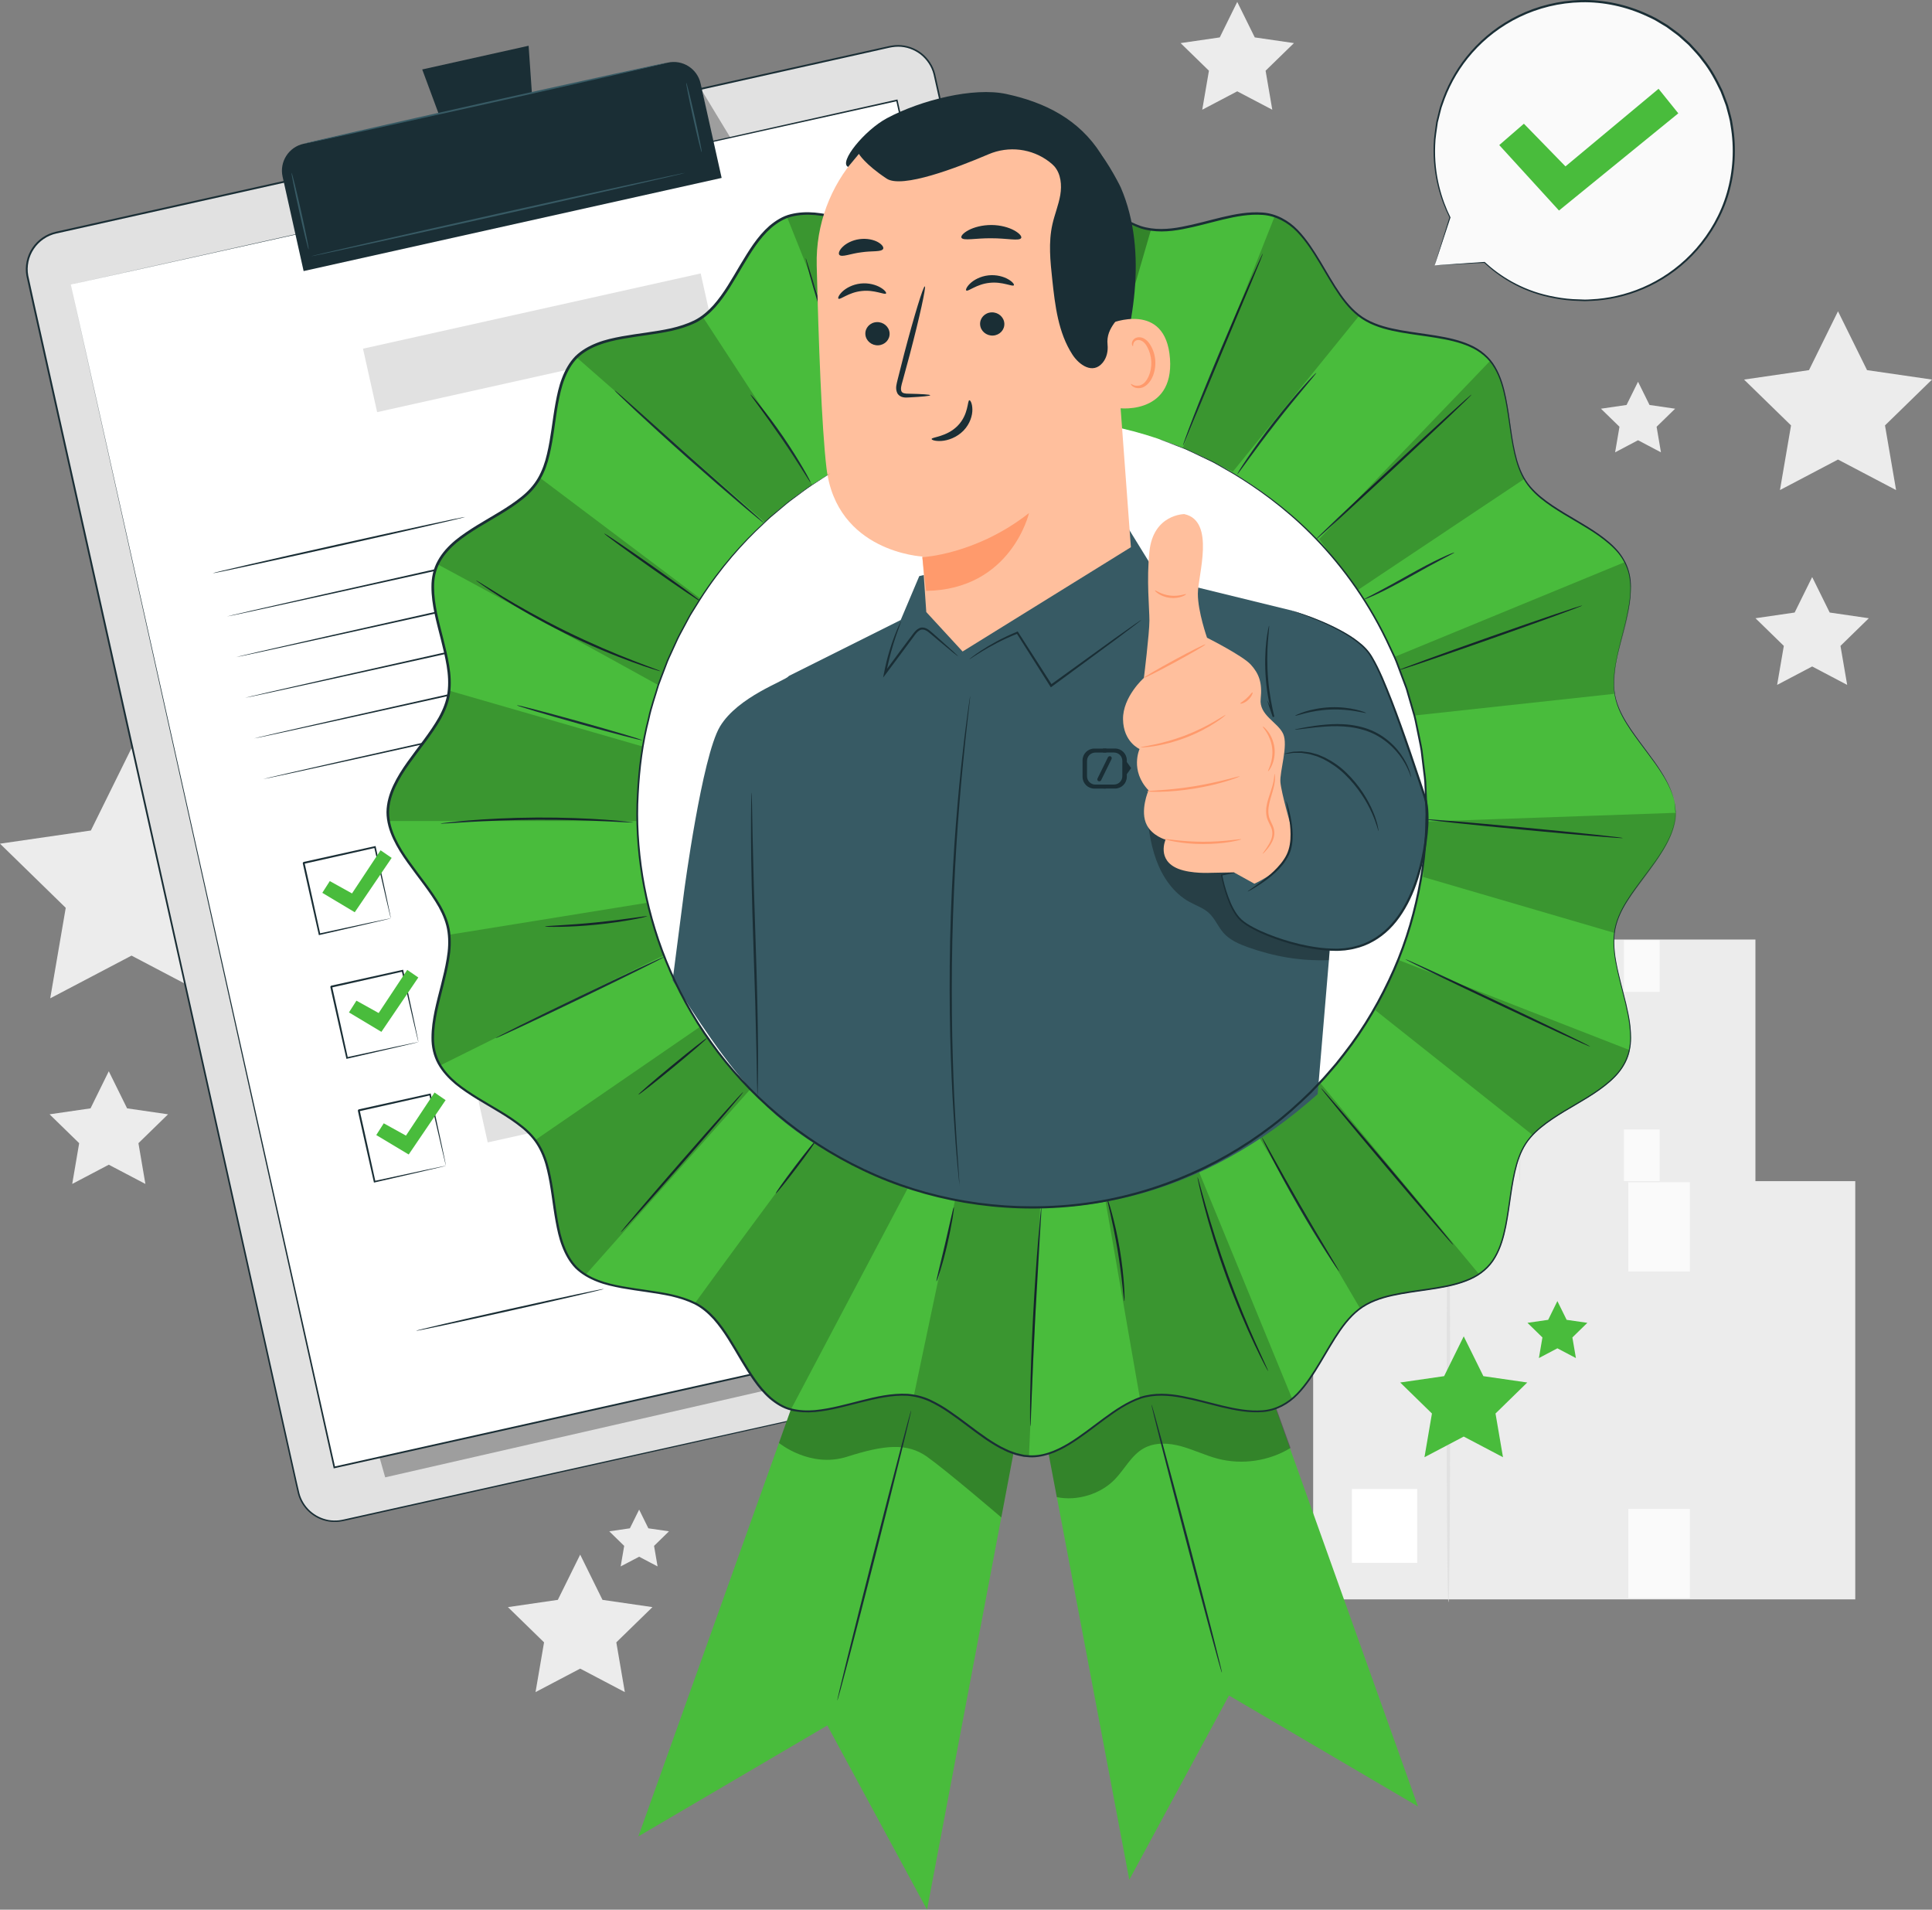 <?xml version="1.0" encoding="UTF-8"?>
<svg id="Camada_2" xmlns="http://www.w3.org/2000/svg" viewBox="0 0 444.35 439.13">
  <rect x="0" y="0" width="444.35" height="439.13" fill="#808080" stroke="none"/>
  <defs>
    <style>
      .cls-1 {
        fill: #fafafa;
      }

      .cls-2 {
        opacity: .3;
      }

      .cls-3 {
        fill: #fff;
      }

      .cls-4 {
        fill: #375a64;
      }

      .cls-5 {
        fill: #ffbf9d;
      }

      .cls-6 {
        fill: #1a2e35;
      }

      .cls-7 {
        fill: #49bc3c;
      }

      .cls-8 {
        opacity: .2;
      }

      .cls-9 {
        fill: #ececec;
      }

      .cls-10 {
        fill: #ff9a6c;
      }

      .cls-11 {
        fill: #e1e1e1;
      }
    </style>
  </defs>
  <g id="Camada_1-2" data-name="Camada_1">
    <g>
      <g>
        <g>
          <rect class="cls-9" x="331.49" y="216.05" width="72.26" height="55.74" transform="translate(735.23 487.83) rotate(180)"/>
          <rect class="cls-3" x="336.65" y="257.07" width="8.71" height="9.84" transform="translate(682.01 523.99) rotate(180)"/>
          <rect class="cls-1" x="373.5" y="216.19" width="8.21" height="11.89"/>
          <rect class="cls-1" x="373.5" y="259.72" width="8.21" height="11.89"/>
        </g>
        <path class="cls-11" d="M349.52,272.17c-.13,0-.23-12.26-.23-27.38s.1-27.38.23-27.38.23,12.26.23,27.38-.1,27.38-.23,27.38Z"/>
      </g>
      <g>
        <g>
          <rect class="cls-9" x="302.01" y="271.6" width="124.68" height="96.17" transform="translate(728.71 639.37) rotate(180)"/>
          <rect class="cls-3" x="310.92" y="342.39" width="15.02" height="16.98" transform="translate(636.87 701.76) rotate(180)"/>
          <rect class="cls-1" x="374.5" y="271.85" width="14.16" height="20.52"/>
          <rect class="cls-1" x="374.5" y="346.96" width="14.16" height="20.52"/>
        </g>
        <path class="cls-11" d="M333.13,368.43c-.22,0-.4-21.15-.4-47.24s.18-47.24.4-47.24.4,21.15.4,47.24-.18,47.24-.4,47.24Z"/>
      </g>
      <polygon class="cls-9" points="422.73 71.58 429.41 85.11 444.35 87.28 433.54 97.82 436.09 112.69 422.73 105.67 409.38 112.69 411.93 97.82 401.12 87.28 416.06 85.11 422.73 71.58"/>
      <polygon class="cls-9" points="25.02 246.33 29.23 254.86 38.65 256.23 31.84 262.87 33.44 272.24 25.02 267.82 16.61 272.24 18.21 262.87 11.4 256.23 20.82 254.86 25.02 246.33"/>
      <polygon class="cls-9" points="30.25 172.03 39.59 190.97 60.5 194 45.37 208.75 48.94 229.56 30.25 219.74 11.55 229.56 15.12 208.75 0 194 20.9 190.97 30.25 172.03"/>
      <polygon class="cls-9" points="416.79 132.69 420.82 140.85 429.82 142.16 423.3 148.52 424.84 157.49 416.79 153.25 408.73 157.49 410.27 148.52 403.75 142.16 412.76 140.85 416.79 132.69"/>
      <polygon class="cls-9" points="284.56 .44 288.59 8.6 297.6 9.91 291.08 16.26 292.62 25.23 284.56 21 276.51 25.23 278.05 16.26 271.53 9.91 280.54 8.6 284.56 .44"/>
      <polygon class="cls-9" points="376.74 87.78 379.38 93.12 385.27 93.98 381.01 98.13 382.01 104.01 376.74 101.23 371.47 104.01 372.47 98.13 368.21 93.98 374.1 93.12 376.74 87.78"/>
      <polygon class="cls-9" points="133.44 357.48 138.57 367.88 150.06 369.55 141.75 377.65 143.71 389.09 133.44 383.69 123.17 389.09 125.13 377.65 116.82 369.55 128.3 367.88 133.44 357.48"/>
      <polygon class="cls-9" points="147 347.13 149.12 351.43 153.86 352.12 150.43 355.47 151.24 360.19 147 357.96 142.75 360.19 143.56 355.47 140.13 352.12 144.87 351.43 147 347.13"/>
      <polygon class="cls-7" points="336.65 307.29 341.17 316.44 351.26 317.9 343.96 325.03 345.68 335.08 336.65 330.33 327.62 335.08 329.34 325.03 322.04 317.9 332.14 316.44 336.65 307.29"/>
      <polygon class="cls-7" points="358.19 299.18 360.32 303.49 365.08 304.18 361.64 307.54 362.45 312.28 358.19 310.04 353.94 312.28 354.75 307.54 351.31 304.18 356.07 303.49 358.19 299.18"/>
      <g>
        <g>
          <path class="cls-1" d="M329.96,61.03l3.53-11.06c-2.75-5.51-4.05-11.83-3.46-18.41,1.71-18.93,18.47-32.89,37.42-31.17,18.96,1.71,32.94,18.45,31.22,37.38-1.71,18.93-18.47,32.89-37.42,31.17-7.92-.72-14.43-3.58-19.84-8.6h0l-11.46.69Z"/>
          <path class="cls-6" d="M329.96,61.03s.27-.03.76-.06c.51-.04,1.25-.09,2.2-.16,1.94-.13,4.79-.33,8.49-.58h.05s.04.03.04.03c3.26,3.01,8.23,6.34,14.96,7.77,1.67.36,3.43.64,5.26.75.92.03,1.85.07,2.8.11.95,0,1.91-.11,2.89-.16,3.9-.36,7.98-1.41,11.9-3.33,3.92-1.91,7.66-4.68,10.79-8.25,3.12-3.57,5.66-7.93,7.07-12.82,1.41-4.88,1.76-10.23.85-15.51-.16-1.33-.58-2.62-.91-3.93-.15-.66-.43-1.29-.66-1.93-.24-.63-.47-1.28-.73-1.91-1.18-2.46-2.47-4.93-4.23-7.1-.8-1.15-1.78-2.13-2.71-3.15-.44-.53-1-.95-1.5-1.42-.52-.45-1-.94-1.54-1.35l-1.64-1.21-.82-.6-.87-.52-1.74-1.04c-.58-.33-1.21-.59-1.81-.88-4.84-2.27-10.08-3.37-15.16-3.26-5.08.1-9.95,1.34-14.22,3.4-4.27,2.06-7.94,4.92-10.82,8.18-2.89,3.26-4.99,6.91-6.38,10.57-.17.46-.33.92-.49,1.37-.17.45-.32.9-.42,1.37-.23.92-.45,1.83-.68,2.72-.24,1.82-.58,3.57-.61,5.28-.28,6.85,1.53,12.54,3.5,16.53l.02.04v.04c-1.18,3.56-2.08,6.3-2.7,8.17-.31.92-.54,1.63-.7,2.12-.16.48-.25.73-.25.73,0,0,.06-.23.2-.7.15-.49.37-1.19.65-2.11.59-1.9,1.45-4.68,2.57-8.29v.08c-2.01-3.99-3.88-9.72-3.64-16.64.03-1.73.35-3.49.59-5.33.22-.9.44-1.82.67-2.75.1-.47.25-.93.42-1.39.16-.46.33-.92.49-1.39,1.38-3.7,3.5-7.41,6.42-10.72,2.91-3.31,6.61-6.22,10.94-8.32,4.32-2.1,9.27-3.36,14.42-3.47,5.15-.12,10.47.99,15.39,3.29.61.3,1.24.56,1.83.89l1.76,1.05.88.53.83.61,1.67,1.23c.55.42,1.04.92,1.57,1.37.51.48,1.07.9,1.52,1.44.94,1.04,1.94,2.03,2.75,3.19,1.78,2.2,3.1,4.71,4.29,7.21.27.64.49,1.3.74,1.94.23.65.52,1.28.67,1.96.34,1.33.77,2.64.93,3.99.92,5.36.55,10.79-.88,15.74-1.44,4.96-4.02,9.38-7.2,12.99-3.18,3.62-6.98,6.41-10.96,8.33-3.98,1.93-8.12,2.98-12.06,3.33-.99.05-1.96.14-2.92.15-.96-.04-1.9-.08-2.83-.12-1.85-.12-3.62-.41-5.31-.78-6.79-1.47-11.79-4.88-15.03-7.94l.08.03c-3.74.2-6.61.35-8.57.45-.94.05-1.67.08-2.18.11-.48.02-.72.03-.72.03Z"/>
        </g>
        <polygon class="cls-7" points="344.82 33.36 350.49 28.45 360.05 38.26 381.46 20.42 386 26.06 358.56 48.41 344.82 33.36"/>
      </g>
      <g>
        <g>
          <g>
            <g>
              <path class="cls-11" d="M270.63,306.86l-191.76,42.74c-4.65,1.04-9.27-1.9-10.31-6.55L6.32,63.8c-1.04-4.65,1.9-9.27,6.55-10.31L204.64,10.76c4.65-1.04,9.27,1.9,10.31,6.55l62.23,279.25c1.04,4.65-1.89,9.27-6.55,10.31Z"/>
              <path class="cls-6" d="M270.63,306.86s.21-.07.64-.19c.42-.12,1.04-.36,1.8-.78.74-.44,1.62-1.1,2.42-2.11.79-1,1.5-2.37,1.75-4.05.14-.83.13-1.74-.02-2.67-.16-.93-.41-1.9-.63-2.92-.46-2.04-.96-4.28-1.5-6.7-1.09-4.84-2.34-10.43-3.75-16.73-5.63-25.17-13.77-61.6-23.82-106.6-5.02-22.51-10.53-47.16-16.43-73.62-2.95-13.23-6.01-26.92-9.15-41.01-1.57-7.05-3.17-14.2-4.78-21.45-.81-3.62-1.63-7.27-2.45-10.94-.44-1.79-1.52-3.4-2.97-4.56-1.47-1.13-3.3-1.8-5.17-1.79-.94,0-1.85.18-2.78.4-.93.21-1.87.42-2.8.63-1.87.42-3.75.84-5.63,1.26-3.77.84-7.55,1.68-11.36,2.53-7.62,1.7-15.32,3.42-23.11,5.15-15.58,3.47-31.48,7.02-47.67,10.63-32.38,7.22-65.91,14.69-100.25,22.35-2.1.46-4,1.75-5.18,3.54-1.2,1.77-1.68,4.01-1.3,6.12.9,4.26,1.89,8.52,2.82,12.76,1.89,8.48,3.77,16.91,5.63,25.27,3.73,16.73,7.4,33.21,11.01,49.4,7.21,32.39,14.17,63.63,20.8,93.4,6.63,29.76,12.92,58.04,18.82,84.51.74,3.31,1.47,6.59,2.19,9.84.37,1.62.71,3.26,1.1,4.84.41,1.57,1.29,2.99,2.48,4.07,1.19,1.08,2.68,1.8,4.24,2.08.78.13,1.58.15,2.37.07.78-.1,1.56-.29,2.35-.47,3.13-.7,6.24-1.39,9.31-2.07,12.29-2.73,24.08-5.36,35.33-7.86,45.02-10,81.45-18.1,106.62-23.69,12.59-2.79,22.36-4.95,28.99-6.42,3.31-.73,5.84-1.29,7.54-1.66,1.7-.37,2.57-.55,2.57-.55,0,0-.87.21-2.56.59-1.7.38-4.22.95-7.53,1.7-6.63,1.49-16.4,3.68-28.98,6.5-25.17,5.63-61.59,13.77-106.6,23.82-11.25,2.51-23.04,5.14-35.33,7.89-3.07.69-6.17,1.38-9.31,2.08-.78.17-1.56.37-2.38.47-.82.08-1.65.06-2.46-.07-1.63-.29-3.18-1.03-4.41-2.16-1.23-1.12-2.16-2.6-2.58-4.23-.4-1.62-.73-3.23-1.1-4.86-.73-3.25-1.46-6.53-2.2-9.84-5.9-26.47-12.21-54.75-18.85-84.51-6.64-29.76-13.6-61-20.83-93.39-3.61-16.19-7.28-32.68-11.01-49.4-1.86-8.36-3.74-16.79-5.63-25.27-.94-4.25-1.91-8.48-2.83-12.78-.39-2.2.11-4.56,1.37-6.42,1.24-1.87,3.23-3.23,5.44-3.71,34.34-7.65,67.87-15.12,100.25-22.34,16.19-3.61,32.1-7.15,47.67-10.62,7.79-1.73,15.49-3.45,23.11-5.15,3.81-.85,7.6-1.69,11.36-2.53,1.88-.42,3.76-.84,5.63-1.25.94-.21,1.87-.42,2.8-.62.92-.22,1.89-.42,2.87-.41,1.95,0,3.87.69,5.4,1.87,1.51,1.2,2.64,2.89,3.1,4.76.82,3.67,1.64,7.32,2.45,10.95,1.61,7.25,3.21,14.4,4.78,21.45,3.14,14.1,6.18,27.78,9.13,41.02,5.89,26.47,11.37,51.12,16.38,73.63,10,45.02,18.1,81.45,23.7,106.63,1.4,6.29,2.64,11.89,3.71,16.73.54,2.42,1.03,4.66,1.48,6.71.22,1.03.47,1.99.62,2.93.15.94.16,1.86.01,2.7-.26,1.69-.99,3.07-1.79,4.08-.81,1.01-1.7,1.67-2.45,2.11-.77.41-1.39.65-1.81.77-.43.11-.64.17-.64.17Z"/>
            </g>
            <g class="cls-2">
              <polygon points="88.59 339.71 263.31 299.77 257.78 265.52 247.88 246.33 80.74 311.99 88.59 339.71"/>
            </g>
            <g class="cls-2">
              <polygon points="161.53 21 168.14 31.91 169.43 37.69 164.94 38.69 161.53 21"/>
            </g>
            <g>
              <polygon class="cls-3" points="16.28 65.42 76.9 337.42 266.91 295.07 256.07 246.44 206.29 23.07 16.28 65.42"/>
              <path class="cls-6" d="M16.28,65.42c1.35-.3,74.49-16.67,189.97-42.51l.16-.04.04.17c16.86,75.59,37.89,169.92,60.65,271.97v.02s.05.2.05.2l-.2.05c-67.93,15.13-132.43,29.5-190.01,42.33l-.19.04-.04-.19C41.03,176.84,16.65,67.07,16.28,65.42c.37,1.66,24.9,111.38,60.8,271.96l-.23-.14c57.58-12.84,122.08-27.22,190.01-42.36l-.16.25v-.02c-22.73-102.06-43.74-196.39-60.58-271.99l.2.13C90.8,48.88,17.63,65.12,16.28,65.42Z"/>
            </g>
          </g>
          <g>
            <path class="cls-6" d="M71.87,23.39h85.85c3.49,0,6.33,2.83,6.33,6.33v22.24h-98.5v-22.24c0-3.49,2.83-6.33,6.33-6.33Z" transform="translate(-5.45 25.87) rotate(-12.56)"/>
            <polygon class="cls-6" points="121.58 10.52 97.11 15.97 104.65 36.31 123.08 32.2 121.58 10.52"/>
            <path class="cls-4" d="M153.58,14.39c.02.11-18.71,4.38-41.85,9.54-23.14,5.16-41.92,9.25-41.94,9.14-.02-.11,18.71-4.38,41.85-9.54,23.13-5.16,41.91-9.25,41.94-9.13Z"/>
            <path class="cls-4" d="M70.98,57.35c-.11.02-1.08-3.9-2.16-8.76-1.08-4.87-1.87-8.83-1.76-8.85.11-.02,1.08,3.9,2.17,8.76,1.08,4.86,1.87,8.83,1.76,8.85Z"/>
            <path class="cls-4" d="M161.39,35.01c-.11.02-1-3.54-1.98-7.95-.98-4.42-1.69-8.02-1.58-8.04.11-.02,1,3.54,1.98,7.95.98,4.42,1.69,8.02,1.58,8.04Z"/>
            <path class="cls-4" d="M157.58,39.75c.02.11-19.21,4.49-42.96,9.79-23.76,5.29-43.03,9.49-43.05,9.38-.02-.11,19.21-4.49,42.96-9.79,23.75-5.29,43.02-9.49,43.05-9.38Z"/>
          </g>
        </g>
        <path class="cls-6" d="M106.97,118.88c.03.11-12.95,3.1-28.97,6.67-16.03,3.57-29.04,6.38-29.07,6.26-.03-.11,12.94-3.1,28.97-6.67,16.02-3.57,29.04-6.38,29.06-6.26Z"/>
        <path class="cls-6" d="M203.68,107.99c.03.11-33.87,7.76-75.7,17.09-41.85,9.33-75.78,16.79-75.8,16.68-.03-.11,33.87-7.76,75.71-17.09,41.83-9.32,75.77-16.79,75.79-16.68Z"/>
        <path class="cls-6" d="M205.76,117.34c.03.11-33.87,7.76-75.7,17.09-41.85,9.33-75.78,16.79-75.8,16.68-.03-.11,33.87-7.76,75.71-17.09,41.83-9.32,75.77-16.79,75.79-16.68Z"/>
        <path class="cls-6" d="M207.85,126.69c.03.11-33.87,7.76-75.7,17.09-41.85,9.33-75.78,16.79-75.8,16.68-.03-.11,33.87-7.76,75.71-17.09,41.83-9.32,75.77-16.79,75.79-16.68Z"/>
        <path class="cls-6" d="M209.93,136.03c.03.11-33.87,7.76-75.7,17.09-41.85,9.33-75.78,16.79-75.8,16.68-.03-.11,33.87-7.76,75.71-17.09,41.83-9.32,75.77-16.79,75.79-16.68Z"/>
        <path class="cls-6" d="M212.01,145.38c.03.11-33.87,7.76-75.7,17.09-41.85,9.33-75.78,16.79-75.8,16.68-.03-.11,33.87-7.76,75.71-17.09,41.83-9.32,75.77-16.79,75.79-16.68Z"/>
        <path class="cls-6" d="M89.89,211.18s-.04-.11-.09-.32c-.06-.23-.13-.53-.22-.89-.19-.81-.46-1.93-.79-3.34-.67-2.89-1.61-6.95-2.73-11.81l.22.14c-4.77,1.07-10.4,2.34-16.39,3.68-.04.05.3-.47.16-.25h0s0,.01,0,.01v.02s.01.04.01.04l.02.07.03.14.06.28.12.56c.08.37.17.74.25,1.11.16.74.33,1.47.49,2.19.32,1.45.63,2.86.94,4.24.61,2.75,1.18,5.35,1.7,7.74l-.22-.14c4.88-1.05,8.95-1.92,11.85-2.55,1.42-.3,2.55-.53,3.36-.7.37-.07.66-.13.9-.18.21-.04.32-.06.33-.05,0,0-.09.03-.28.08-.22.06-.51.13-.86.21-.8.19-1.91.45-3.3.78-2.92.67-7.02,1.62-11.93,2.75l-.18.04-.04-.18c-.54-2.39-1.12-4.98-1.74-7.73-.31-1.38-.63-2.79-.95-4.24-.16-.72-.33-1.45-.49-2.19-.08-.37-.17-.74-.25-1.11l-.12-.56-.06-.28-.03-.14-.02-.07v-.04s-.01-.02-.01-.02h0s0-.01,0-.01c-.14.22.19-.31.16-.25,6-1.33,11.63-2.57,16.41-3.63l.18-.04.04.18c1.06,4.92,1.94,9.04,2.57,11.97.29,1.4.52,2.52.69,3.32.07.35.13.64.17.87.04.19.05.29.04.29Z"/>
        <rect class="cls-11" x="97.04" y="183.37" width="117.22" height="9.78" transform="translate(-37.22 38.37) rotate(-12.56)"/>
        <path class="cls-6" d="M96.23,239.63s-.04-.11-.09-.32c-.06-.23-.13-.53-.22-.89-.19-.81-.46-1.93-.79-3.34-.67-2.89-1.61-6.95-2.73-11.81l.22.14c-4.77,1.07-10.4,2.34-16.39,3.68-.04.05.3-.47.16-.25h0s0,.01,0,.01v.02s.01.04.01.04l.02.07.03.14.06.28.12.56c.08.37.17.74.25,1.11.16.74.33,1.47.49,2.19.32,1.45.63,2.86.94,4.24.61,2.75,1.18,5.35,1.7,7.74l-.22-.14c4.88-1.05,8.95-1.92,11.85-2.55,1.42-.3,2.55-.53,3.36-.7.37-.07.66-.13.9-.18.21-.04.32-.06.33-.05,0,0-.09.03-.28.08-.22.06-.51.13-.86.21-.8.19-1.91.45-3.3.78-2.92.67-7.02,1.62-11.93,2.75l-.18.04-.04-.18c-.54-2.39-1.12-4.98-1.74-7.73-.31-1.38-.63-2.79-.95-4.24-.16-.72-.33-1.45-.49-2.19-.08-.37-.17-.74-.25-1.11l-.12-.56-.06-.28-.03-.14-.02-.07v-.04s-.01-.02-.01-.02h0s0-.01,0-.01c-.14.22.19-.31.16-.25,6-1.33,11.63-2.57,16.41-3.63l.18-.04.04.18c1.06,4.92,1.94,9.04,2.57,11.97.29,1.4.52,2.52.69,3.32.07.35.13.64.17.87.04.19.05.29.04.29Z"/>
        <rect class="cls-11" x="103.38" y="211.82" width="117.22" height="9.78" transform="translate(-43.26 40.43) rotate(-12.56)"/>
        <path class="cls-6" d="M102.57,268.08s-.04-.11-.09-.32c-.06-.23-.13-.53-.22-.89-.19-.81-.46-1.93-.79-3.34-.67-2.89-1.61-6.95-2.73-11.81l.22.14c-4.77,1.07-10.4,2.34-16.39,3.68-.04.05.3-.47.16-.25h0s0,.01,0,.01v.02s.01.04.01.04l.02.07.03.14.06.28.12.56c.08.37.17.74.25,1.11.16.74.33,1.47.49,2.19.32,1.45.63,2.86.94,4.24.61,2.75,1.18,5.35,1.7,7.74l-.22-.14c4.88-1.05,8.95-1.92,11.85-2.55,1.42-.3,2.55-.53,3.36-.7.37-.07.66-.13.9-.18.21-.04.32-.06.32-.05,0,0-.09.03-.28.08-.22.06-.51.13-.86.21-.8.19-1.91.45-3.3.78-2.92.67-7.02,1.62-11.93,2.75l-.18.04-.04-.18c-.54-2.39-1.12-4.98-1.74-7.73-.31-1.38-.63-2.79-.95-4.24-.16-.72-.32-1.45-.49-2.19-.08-.37-.17-.74-.25-1.11l-.12-.56-.06-.28-.03-.14-.02-.07v-.04s-.01-.02-.01-.02h0s0-.01,0-.01c-.14.22.19-.31.16-.25,6-1.33,11.63-2.57,16.41-3.63l.18-.04.04.18c1.06,4.92,1.94,9.04,2.57,11.97.29,1.4.52,2.52.69,3.32.07.35.13.64.17.87.04.19.05.29.04.29Z"/>
        <rect class="cls-11" x="109.72" y="240.27" width="117.22" height="9.78" transform="translate(-49.3 42.49) rotate(-12.56)"/>
        <polygon class="cls-7" points="74.13 205.3 75.85 202.6 80.96 205.44 87.53 195.52 90.08 197.27 81.59 209.77 74.13 205.3"/>
        <polygon class="cls-7" points="80.26 232.8 81.98 230.1 87.09 232.94 93.66 223.02 96.21 224.77 87.72 237.27 80.26 232.8"/>
        <polygon class="cls-7" points="86.54 261 88.26 258.3 93.37 261.13 99.94 251.22 102.49 252.97 94 265.47 86.54 261"/>
        <path class="cls-6" d="M138.91,296.38c.03.11-9.63,2.36-21.57,5.02-11.94,2.66-21.64,4.73-21.67,4.61-.03-.11,9.63-2.36,21.58-5.02,11.94-2.66,21.64-4.73,21.66-4.61Z"/>
        <path class="cls-6" d="M160.46,291.23c.03.11-3.53,1-7.94,1.98-4.41.98-8,1.69-8.03,1.57-.03-.11,3.53-1,7.94-1.98,4.41-.98,8-1.69,8.03-1.57Z"/>
        <path class="cls-6" d="M231.8,268.78c.03.11-8.67,2.15-19.41,4.54-10.75,2.4-19.48,4.25-19.5,4.13-.03-.11,8.66-2.15,19.41-4.54,10.74-2.39,19.48-4.24,19.5-4.13Z"/>
        <path class="cls-6" d="M222.51,295.1s.09-.27.19-.8c.12-.52.12-1.33-.12-2.31-.25-.99-.77-2.12-1.38-3.44-.59-1.31-1.36-2.87-1.37-4.77.03-1.86.85-3.93,2.53-5.38,1.66-1.48,4.28-2,6.65-1.24,1.18.38,2.32,1.05,3.16,2.08.4.52.73,1.15.75,1.87.06.73-.5,1.46-1.17,1.69-.67.25-1.31.33-1.97.49-.66.14-1.32.27-1.99.41-1.34.26-2.7.51-4.09.69-2.78.37-5.57.42-8.18.05-1.28-.14-2.63-.16-3.59.59-.96.73-1.45,1.92-2.16,2.92-.35.5-.8.99-1.39,1.25-.58.27-1.26.26-1.83.08-1.15-.39-2-1.16-2.92-1.68-.45-.27-.92-.48-1.41-.53-.48-.05-.96.07-1.34.34-.77.55-1.18,1.46-1.69,2.22-1.01,1.62-2.75,2.38-4.22,2.44-1.51.07-2.73-.57-3.5-1.24-.79-.69-1.18-1.42-1.38-1.92-.2-.51-.23-.79-.23-.79.02,0,.08.27.3.76.23.48.63,1.18,1.41,1.83.77.64,1.95,1.22,3.38,1.13,1.41-.07,3.04-.82,3.99-2.36.5-.74.88-1.68,1.76-2.32.43-.31,1-.46,1.56-.41.56.05,1.07.29,1.55.57.95.54,1.81,1.29,2.85,1.63.52.16,1.08.16,1.57-.07.5-.22.9-.64,1.23-1.13.69-.95,1.16-2.18,2.24-3.02.54-.42,1.21-.63,1.87-.7.67-.07,1.34-.03,2,.03,2.61.37,5.32.31,8.09-.05,1.38-.18,2.73-.42,4.07-.68.67-.14,1.33-.27,1.98-.41.65-.15,1.33-.24,1.9-.46.57-.21.96-.71.92-1.3-.01-.58-.29-1.16-.66-1.63-.77-.94-1.85-1.59-2.97-1.96-2.25-.73-4.72-.25-6.3,1.14-1.61,1.37-2.42,3.34-2.46,5.12,0,1.8.71,3.35,1.29,4.67.59,1.32,1.1,2.49,1.33,3.5.22,1.01.19,1.84.04,2.36-.13.53-.27.78-.27.78Z"/>
        <path class="cls-6" d="M243.18,282.3s-.18.07-.52.16c-.39.09-.89.21-1.51.36-1.37.32-3.26.76-5.58,1.29-4.71,1.09-11.21,2.63-18.35,4.44-7.15,1.81-13.6,3.56-18.26,4.84-2.29.63-4.17,1.15-5.52,1.52-.62.16-1.12.3-1.5.4-.35.09-.53.13-.53.11,0-.01.17-.08.51-.19.38-.12.87-.28,1.48-.48,1.29-.41,3.16-.97,5.48-1.65,4.64-1.36,11.08-3.15,18.23-4.96,7.15-1.81,13.66-3.31,18.39-4.33,2.36-.51,4.28-.91,5.61-1.16.63-.12,1.14-.21,1.53-.29.35-.06.54-.09.54-.07Z"/>
        <rect class="cls-11" x="84.17" y="71.34" width="79.57" height="14.95" transform="translate(-14.18 28.85) rotate(-12.56)"/>
      </g>
      <g>
        <g>
          <g>
            <polygon class="cls-7" points="234.63 299.67 259.73 432.24 282.66 389.87 326.12 415.38 279.98 286.29 234.63 299.67"/>
            <g class="cls-2">
              <path d="M243.07,344.26c4.64.96,10.05-.68,13.34-4.09,2.29-2.37,3.81-5.58,6.69-7.16,2.59-1.42,5.78-1.22,8.62-.43s5.53,2.1,8.38,2.85c5.6,1.45,11.78.54,16.72-2.48l-7.24-20.1-33.6-4.2-16.02,19.25,3.1,16.37Z"/>
            </g>
            <path class="cls-6" d="M281.02,384.6c-.14.04-3.88-13.73-8.34-30.75-4.47-17.02-7.98-30.85-7.84-30.88.14-.04,3.87,13.73,8.35,30.75,4.47,17.02,7.98,30.84,7.84,30.88Z"/>
          </g>
          <polygon class="cls-7" points="238.31 306.57 213.21 439.13 190.28 396.76 146.82 422.27 192.96 293.19 238.31 306.57"/>
          <g class="cls-2">
            <path d="M179.16,331.8s7.14,5.87,15.65,3.17c8.51-2.71,13.8-3.28,18.41,0,4.61,3.28,17.08,13.96,17.08,13.96l2.89-15.29-16.75-23-17.49,3.53-12.46,1.24-4.63,8.76-2.71,7.63Z"/>
          </g>
          <path class="cls-7" d="M385.42,186.9c0,9.51-12.16,17.7-13.94,26.69-1.83,9.26,6.23,21.47,2.7,29.99-3.6,8.67-17.97,11.59-23.12,19.29-5.2,7.77-2.43,22.15-9.01,28.73-6.58,6.58-20.97,3.81-28.73,9.01-7.71,5.16-10.62,19.53-19.29,23.12-8.52,3.53-20.73-4.53-29.99-2.7-8.99,1.78-17.18,13.94-26.69,13.94s-17.7-12.16-26.69-13.94c-9.26-1.83-21.47,6.23-29.99,2.7-8.67-3.6-11.59-17.97-19.29-23.12-7.77-5.2-22.15-2.43-28.73-9.01-6.58-6.58-3.81-20.97-9.01-28.73-5.16-7.71-19.53-10.62-23.12-19.29-3.53-8.52,4.53-20.73,2.7-29.99-1.78-8.99-13.94-17.18-13.94-26.69s12.16-17.7,13.94-26.69c1.83-9.26-6.23-21.47-2.7-29.99,3.6-8.67,17.97-11.59,23.12-19.29,5.2-7.77,2.43-22.15,9.01-28.73,6.58-6.58,20.97-3.81,28.73-9.01,7.71-5.16,10.62-19.53,19.29-23.12,8.52-3.53,20.73,4.53,29.99,2.7,8.99-1.78,17.18-13.94,26.69-13.94s17.7,12.16,26.69,13.94c9.26,1.83,21.47-6.23,29.99-2.7,8.67,3.6,11.59,17.97,19.29,23.12,7.77,5.2,22.15,2.43,28.73,9.01s3.81,20.97,9.01,28.73c5.16,7.71,19.53,10.62,23.12,19.29,3.53,8.52-4.53,20.73-2.7,29.99,1.78,8.99,13.94,17.18,13.94,26.69Z"/>
          <path class="cls-6" d="M202.68,103.9s-.11-.13-.27-.41c-.19-.33-.41-.73-.68-1.22-.59-1.06-1.39-2.62-2.36-4.56-1.93-3.88-4.43-9.34-6.84-15.5-2.4-6.17-4.26-11.88-5.47-16.04-.61-2.08-1.06-3.78-1.35-4.95-.13-.54-.24-.99-.32-1.36-.07-.31-.1-.48-.08-.48.02,0,.08.15.18.46.11.36.25.8.42,1.33.38,1.24.89,2.89,1.51,4.9,1.3,4.13,3.2,9.8,5.6,15.96,2.4,6.15,4.84,11.62,6.68,15.53.91,1.9,1.65,3.46,2.21,4.63.24.5.43.92.59,1.26.13.29.19.45.18.46Z"/>
          <path class="cls-6" d="M215.86,98.89s-.17-.38-.38-1.1c-.21-.72-.5-1.76-.83-3.06-.66-2.6-1.48-6.21-2.22-10.23-.74-4.02-1.26-7.69-1.56-10.35-.15-1.33-.26-2.41-.31-3.16-.06-.75-.07-1.16-.03-1.17s.12.4.24,1.14c.13.85.29,1.9.48,3.13.4,2.64.97,6.29,1.71,10.31.74,4.01,1.5,7.63,2.06,10.24.26,1.22.49,2.26.67,3.1.15.73.22,1.14.19,1.15Z"/>
          <path class="cls-6" d="M239.11,96.58c-.14,0-.51-11.21-.83-25.05-.31-13.84-.45-25.06-.31-25.07.14,0,.51,11.21.83,25.05.31,13.84.45,25.06.31,25.06Z"/>
          <path class="cls-6" d="M262.51,73.53c.14.04-1.48,5.65-3.61,12.53-2.13,6.88-3.97,12.42-4.1,12.37-.14-.04,1.48-5.65,3.61-12.53,2.13-6.88,3.97-12.41,4.1-12.37Z"/>
          <path class="cls-6" d="M272.05,102.51s.03-.17.13-.47c.12-.36.27-.79.46-1.32.4-1.14,1.02-2.78,1.8-4.81,1.56-4.04,3.81-9.59,6.37-15.68,2.56-6.1,4.94-11.59,6.69-15.55.86-1.92,1.57-3.5,2.11-4.68.24-.5.44-.92.6-1.26.14-.29.23-.43.24-.43s-.03.17-.15.47c-.14.35-.31.78-.51,1.3-.49,1.2-1.15,2.8-1.95,4.74-1.7,4.06-4,9.55-6.55,15.61-2.53,6.06-4.81,11.55-6.51,15.62-.8,1.95-1.46,3.55-1.95,4.74-.22.51-.4.93-.55,1.28-.13.29-.21.44-.22.44Z"/>
          <path class="cls-6" d="M284.56,109.03s.17-.38.57-1.02c.39-.64.99-1.54,1.74-2.65,1.5-2.22,3.66-5.23,6.17-8.45,2.52-3.22,4.91-6.05,6.7-8.05.89-1,1.63-1.8,2.15-2.33.52-.54.82-.82.85-.8.03.02-.22.36-.7.94-.55.66-1.22,1.48-2.02,2.44-1.71,2.05-4.06,4.91-6.57,8.13-2.51,3.22-4.71,6.19-6.28,8.35-.74,1.01-1.37,1.86-1.87,2.56-.45.6-.71.92-.74.9Z"/>
          <path class="cls-6" d="M302.74,123.94c-.1-.11,7.81-7.63,17.67-16.79,9.86-9.17,17.93-16.52,18.03-16.41.1.11-7.81,7.62-17.67,16.8-9.86,9.17-17.93,16.52-18.02,16.41Z"/>
          <path class="cls-6" d="M334.5,127.04c.03.07-1.14.66-3.01,1.64-1.88.98-4.43,2.39-7.25,3.98-2.82,1.58-5.42,2.95-7.34,3.85-.96.45-1.75.8-2.3,1.02-.55.22-.86.33-.88.3-.03-.07,1.14-.66,3.01-1.64,1.88-.98,4.43-2.39,7.25-3.98,2.82-1.58,5.42-2.95,7.34-3.85.96-.45,1.75-.8,2.3-1.02.55-.22.86-.33.88-.3Z"/>
          <path class="cls-6" d="M363.9,139.24c.05.14-9.37,3.57-21.03,7.68-11.67,4.11-21.16,7.33-21.21,7.19-.05-.14,9.37-3.57,21.04-7.68,11.66-4.11,21.16-7.33,21.21-7.19Z"/>
          <path class="cls-6" d="M373.26,192.71c-.01.14-10.25-.71-22.86-1.91-12.61-1.2-22.83-2.29-22.81-2.43.01-.14,10.25.71,22.86,1.91,12.61,1.2,22.82,2.29,22.81,2.43Z"/>
          <path class="cls-6" d="M365.74,240.66c-.06.13-9.63-4.26-21.37-9.81-11.74-5.55-21.21-10.15-21.15-10.28.06-.13,9.63,4.26,21.37,9.81,11.74,5.55,21.21,10.15,21.15,10.28Z"/>
          <path class="cls-6" d="M334.26,286.29c-.11.09-7.01-7.91-15.41-17.88-8.41-9.97-15.13-18.12-15.02-18.22.11-.09,7.01,7.91,15.42,17.88,8.4,9.97,15.13,18.12,15.02,18.21Z"/>
          <path class="cls-6" d="M307.98,292.32s-.33-.38-.83-1.12c-.51-.74-1.23-1.83-2.09-3.18-1.74-2.71-4.07-6.49-6.52-10.75-2.45-4.25-4.57-8.17-6.04-11.03-.74-1.43-1.32-2.59-1.71-3.41-.39-.81-.59-1.27-.56-1.28s.29.41.74,1.19c.49.87,1.11,1.99,1.85,3.33,1.56,2.81,3.72,6.69,6.17,10.94,2.45,4.25,4.73,8.06,6.38,10.81.78,1.31,1.44,2.41,1.95,3.27.46.78.69,1.21.66,1.23Z"/>
          <path class="cls-6" d="M291.66,315.27s-.11-.13-.26-.41c-.18-.33-.39-.74-.65-1.22-.56-1.06-1.34-2.62-2.26-4.57-1.84-3.89-4.21-9.35-6.46-15.52-2.25-6.18-3.95-11.88-5.04-16.05-.55-2.08-.96-3.77-1.21-4.95-.11-.54-.21-.99-.29-1.36-.06-.31-.08-.48-.06-.48.02,0,.07.15.17.46.1.36.23.8.38,1.33.35,1.24.81,2.89,1.37,4.9,1.18,4.13,2.93,9.8,5.17,15.97,2.25,6.16,4.55,11.63,6.31,15.55.86,1.9,1.57,3.47,2.1,4.63.23.5.41.92.57,1.26.12.29.18.45.17.46Z"/>
          <path class="cls-6" d="M258.59,299.18c-.08,0-.2-1.33-.43-3.48-.23-2.15-.59-5.12-1.14-8.37-.55-3.25-1.17-6.18-1.65-8.29-.48-2.11-.8-3.41-.72-3.43.03,0,.16.3.35.88.19.58.45,1.42.73,2.46.57,2.09,1.26,5.02,1.81,8.29.55,3.27.85,6.26.99,8.42.07,1.08.11,1.96.11,2.57,0,.61,0,.94-.04.95Z"/>
          <path class="cls-6" d="M236.97,327.97s-.03-.18-.04-.51c0-.4-.01-.88-.02-1.47-.01-1.28,0-3.12.04-5.41.08-4.56.29-10.87.65-17.82.36-6.96.81-13.25,1.18-17.8.19-2.27.35-4.11.48-5.38.07-.59.12-1.07.16-1.46.04-.33.08-.51.09-.51.02,0,.02.18.01.51-.02.4-.04.88-.07,1.47-.08,1.35-.19,3.18-.32,5.39-.27,4.63-.63,10.88-1.02,17.8-.37,6.95-.63,13.25-.8,17.81-.08,2.22-.15,4.05-.2,5.4-.03.59-.05,1.07-.07,1.47-.02.34-.04.51-.06.51Z"/>
          <path class="cls-6" d="M219.38,277.6c.07.01-.04.99-.3,2.55-.26,1.56-.68,3.71-1.23,6.07-.55,2.36-1.13,4.47-1.59,5.98-.46,1.52-.8,2.44-.87,2.42-.07-.02.14-.98.51-2.52.41-1.72.9-3.75,1.44-6.01.52-2.26.98-4.3,1.38-6.02.35-1.54.59-2.49.66-2.48Z"/>
          <path class="cls-6" d="M187.6,262.33c.11.09-1.84,2.86-4.38,6.2-2.53,3.34-4.68,5.97-4.79,5.89-.11-.09,1.84-2.86,4.38-6.2,2.53-3.34,4.68-5.97,4.79-5.89Z"/>
          <path class="cls-6" d="M170.92,251.12c.11.09-6.1,7.38-13.86,16.27-7.76,8.9-14.14,16.03-14.25,15.93-.11-.09,6.1-7.38,13.86-16.28,7.76-8.89,14.14-16.03,14.25-15.93Z"/>
          <path class="cls-6" d="M162.58,238.72c.09.11-3.36,3.11-7.71,6.69-4.35,3.59-7.95,6.4-8.04,6.29s3.36-3.11,7.71-6.69c4.35-3.58,7.95-6.4,8.04-6.29Z"/>
          <path class="cls-6" d="M152.81,220.01c.06.13-8.58,4.42-19.3,9.59-10.73,5.17-19.47,9.25-19.53,9.12-.06-.13,8.58-4.42,19.31-9.59,10.72-5.17,19.47-9.25,19.53-9.12Z"/>
          <path class="cls-6" d="M148.89,210.67s-.31.13-.9.27c-.58.14-1.44.32-2.49.51-2.11.39-5.05.84-8.31,1.17-3.26.33-6.23.47-8.38.5-1.07.02-1.94.01-2.54,0-.6-.02-.93-.05-.93-.08,0-.08,1.32-.15,3.46-.28,2.14-.13,5.09-.33,8.34-.66,3.25-.33,6.18-.71,8.3-1.01,2.12-.3,3.43-.49,3.45-.41Z"/>
          <path class="cls-6" d="M145.72,189.13s-.63.02-1.75-.04c-1.21-.06-2.81-.14-4.76-.24-4.02-.19-9.57-.38-15.7-.35-6.13.04-11.68.28-15.7.52-1.94.12-3.54.22-4.75.3-1.12.07-1.75.09-1.75.06,0-.04.61-.13,1.73-.26,1.12-.14,2.74-.3,4.75-.46,4.01-.33,9.57-.63,15.72-.67,6.15-.03,11.71.21,15.72.5,2.01.14,3.63.29,4.75.41,1.12.12,1.74.2,1.73.24Z"/>
          <path class="cls-6" d="M147.69,170.21c-.04.14-6.51-1.55-14.46-3.76-7.95-2.22-14.36-4.13-14.32-4.27.04-.14,6.51,1.55,14.46,3.76,7.95,2.22,14.36,4.13,14.32,4.27Z"/>
          <path class="cls-6" d="M151.87,154.34s-.17-.02-.47-.11c-.36-.11-.8-.24-1.32-.4-1.15-.35-2.79-.91-4.81-1.65-4.03-1.47-9.53-3.71-15.41-6.6-5.88-2.9-11.01-5.89-14.63-8.2-1.81-1.15-3.26-2.11-4.24-2.81-.45-.32-.82-.58-1.12-.8-.25-.19-.38-.29-.37-.31s.16.06.43.22c.32.2.71.43,1.18.72,1.01.64,2.49,1.55,4.32,2.66,3.66,2.22,8.81,5.15,14.67,8.04,5.86,2.88,11.32,5.17,15.31,6.72,2,.78,3.62,1.39,4.74,1.8.51.2.94.36,1.29.49.29.12.44.19.44.21Z"/>
          <path class="cls-6" d="M161.29,138.39c-.08.12-5.15-3.3-11.31-7.64-6.16-4.34-11.09-7.95-11.01-8.07.08-.12,5.14,3.3,11.31,7.64,6.16,4.34,11.09,7.95,11.01,8.07Z"/>
          <path class="cls-6" d="M141.39,89.78s.14.08.38.28c.28.24.61.53,1.02.87.93.83,2.18,1.93,3.68,3.26,3.16,2.82,7.41,6.61,12.11,10.81,4.72,4.17,8.99,7.95,12.16,10.76,1.5,1.34,2.75,2.44,3.68,3.27.39.36.71.66.98.91.22.21.33.33.32.34-.01.01-.15-.08-.39-.26-.29-.23-.63-.5-1.05-.83-.9-.73-2.2-1.81-3.78-3.15-3.18-2.68-7.52-6.43-12.27-10.64-4.74-4.21-8.98-8.09-12.02-10.92-1.52-1.42-2.74-2.58-3.57-3.39-.38-.37-.69-.68-.95-.94-.21-.22-.32-.34-.31-.35Z"/>
          <path class="cls-6" d="M172.59,90.69s.27.23.68.69c.41.47.99,1.16,1.68,2.03,1.39,1.74,3.24,4.19,5.16,6.99,1.92,2.8,3.53,5.42,4.65,7.35.56.96.99,1.75,1.28,2.3.29.55.43.87.4.88-.07.04-.8-1.12-1.99-3-1.19-1.87-2.85-4.45-4.76-7.24-1.91-2.79-3.71-5.27-5.02-7.06-1.31-1.79-2.13-2.89-2.07-2.94Z"/>
          <g class="cls-8">
            <path d="M132.62,82.19l43.5,38.09,10.81-8.65-25.24-38.68s-1.93,1.42-6.96,2.86c-4.87,1.39-19.21,1.76-22.11,6.39Z"/>
          </g>
          <g class="cls-8">
            <path d="M181.04,49.97l21.24,53.17,13.57-4.25-4.52-46.12s-2.34.55-7.52-.11c-5.02-.64-17.22-5.41-22.77-2.69Z"/>
          </g>
          <g class="cls-2">
            <path d="M237.69,38.83l1.42,57.74,12.72.61,12.88-44.32c-.25-.02-3.57-.6-7.49-3.1-4.41-2.82-13.38-11.39-19.54-10.93Z"/>
          </g>
          <g class="cls-8">
            <path d="M293.17,49.74l-21.11,53.23,11.49,5.49,29.05-35.86c-.22-.12-2.97-2.41-5.52-6.49-2.77-4.44-7.49-14.6-13.92-16.38Z"/>
          </g>
          <g class="cls-8">
            <path d="M342.74,82.96l-39.32,40.98,8.76,11.81,38.42-25.64s-1.61-2.56-2.53-7.48c-.92-4.98-1.06-14.05-5.33-19.66Z"/>
          </g>
          <g class="cls-8">
            <path d="M373.78,129.22l-52.95,21.79,4.39,13.53,46.07-5s-.29-1.42.32-6.62c.59-5.03,5.87-16.27,2.17-23.71Z"/>
          </g>
          <g class="cls-8">
            <path d="M385.5,186.9l-57.72,2.02-.48,12.73,44.04,12.88c.02-.25.41-2.73,1.75-5.26,3.24-6.13,12.42-14.77,12.42-22.38Z"/>
          </g>
          <g class="cls-8">
            <path d="M374.87,241.49l-53.15-20.72-5.38,11.55,36.16,28.68c.11-.22,2.22-2.18,6.28-4.76,4.41-2.81,14.87-7.36,16.09-14.75Z"/>
          </g>
          <g class="cls-8">
            <path d="M296.69,240.66l-13.15,11.04c1,1.04,18.53,30.84,29.33,49.26.15-.11.29-.24.44-.34,7.12-4.76,19.77-2.85,26.91-7.57l-43.53-52.4Z"/>
            <path d="M272.52,261.55l-19.64,6.7,9.3,53.32c.61-.21,1.23-.39,1.85-.51,9.26-1.83,21.47,6.23,29.99,2.7,1.17-.49,2.23-1.18,3.22-2.01l-24.72-60.19Z"/>
            <path d="M236.65,334.96l3.14-69.66-16.98-4.3-12.64,59.98c.16.03.31.05.47.08,8.77,1.74,16.79,13.35,26.01,13.91Z"/>
            <path d="M193.95,253.48s-22.44,30.06-34.17,46.25c.55.27,1.08.57,1.58.91,7.71,5.16,10.62,19.53,19.29,23.12.4.16.81.3,1.22.41l31.35-59.34-19.26-11.35Z"/>
            <path d="M170.92,229.28l-47.86,32.9c.18.24.38.47.55.71,5.2,7.77,2.43,22.15,9.01,28.73.61.61,1.3,1.11,2.02,1.57,16.91-19.06,47.27-53.28,48.37-54.47l-12.09-9.45Z"/>
            <path d="M159.95,205.79l-56.59,9.14c.9,9.08-6.25,20.54-2.89,28.66.21.5.46.97.73,1.43,19.8-9.86,61.18-30.37,62.9-30.48l-4.16-8.75Z"/>
            <path d="M156.86,174.27l-53.49-15.44c-.04.47-.1.93-.19,1.38-1.78,8.99-13.94,17.18-13.94,26.69,0,.64.06,1.27.16,1.9h65.29l2.17-14.53Z"/>
            <path d="M100.7,129.79c19.99,10.71,59.08,32.38,59.08,32.38l9.62-18.27-45.19-34.02c-.19.35-.38.71-.6,1.04-5.07,7.58-19.02,10.53-22.91,18.87Z"/>
          </g>
          <path class="cls-6" d="M385.42,186.9s-.03-.21-.06-.63c-.05-.42-.03-1.06-.26-1.86-.31-1.63-1.23-3.98-3-6.7-1.72-2.76-4.32-5.85-7.03-9.76-1.32-1.97-2.7-4.19-3.43-6.85-.73-2.67-.59-5.68-.02-8.71.55-3.05,1.46-6.19,2.26-9.52.73-3.31,1.53-6.93.79-10.61-.39-1.82-1.26-3.55-2.48-5.06-1.24-1.5-2.8-2.76-4.45-3.95-3.32-2.36-7.13-4.24-10.79-6.7-1.82-1.23-3.62-2.61-5.1-4.36-1.5-1.75-2.47-3.93-3.13-6.19-1.29-4.55-1.57-9.41-2.55-14.28-.5-2.42-1.17-4.88-2.46-7.06-1.26-2.2-3.31-3.9-5.7-4.93-2.38-1.06-5-1.6-7.65-2.04-2.65-.44-5.37-.75-8.09-1.23-2.72-.49-5.5-1.13-8.02-2.52-2.53-1.38-4.51-3.6-6.16-5.97-1.66-2.39-3.09-4.95-4.61-7.47-1.52-2.52-3.12-5.05-5.2-7.21-2.07-2.13-4.84-3.67-7.89-3.87-3.04-.23-6.11.35-9.14,1.07-3.04.73-6.08,1.62-9.24,2.21-3.13.61-6.49.83-9.66-.18-3.12-1.08-5.87-2.98-8.53-4.93-2.66-1.96-5.26-4.05-8.12-5.78-2.84-1.68-6.08-3.07-9.45-2.7l-.63.05c-.21.04-.41.09-.61.13-.41.1-.82.17-1.23.29-.79.29-1.61.53-2.36.92-1.55.69-3,1.62-4.43,2.57-2.85,1.94-5.53,4.17-8.45,6.15-1.44,1.01-2.99,1.9-4.6,2.66-1.63.74-3.41,1.18-5.21,1.32-3.62.18-7.18-.64-10.67-1.52-3.5-.88-7-1.88-10.6-2.23-1.8-.15-3.62-.07-5.37.36-1.76.42-3.32,1.42-4.7,2.58-2.76,2.41-4.69,5.65-6.6,8.83-1.91,3.2-3.73,6.54-6.27,9.41-1.28,1.41-2.76,2.7-4.5,3.57-1.74.85-3.58,1.42-5.46,1.86-3.76.82-7.6,1.18-11.38,1.86-3.74.68-7.64,1.74-10.41,4.43-1.34,1.37-2.27,3.09-2.96,4.89-.7,1.81-1.1,3.73-1.46,5.65-.7,3.86-1.02,7.82-1.96,11.71-.45,1.95-1.11,3.87-2.13,5.63-1.02,1.76-2.42,3.28-4.01,4.53-3.16,2.54-6.75,4.42-10.19,6.52-1.71,1.06-3.4,2.16-4.96,3.43-1.53,1.29-2.92,2.77-3.88,4.52-.97,1.74-1.41,3.75-1.39,5.76,0,2.02.3,4.04.7,6.03.85,4,2.11,7.93,2.79,12.04.35,2.05.48,4.17.21,6.26-.27,2.1-1.08,4.09-2.09,5.93-2.08,3.66-4.8,6.86-7.21,10.26-1.22,1.69-2.34,3.46-3.23,5.34-.88,1.87-1.5,3.89-1.51,5.96.01,2.07.62,4.09,1.49,5.96.88,1.88,2,3.65,3.22,5.34,2.41,3.41,5.13,6.61,7.22,10.26,1.01,1.83,1.83,3.83,2.1,5.93.28,2.09.16,4.21-.2,6.26-.67,4.11-1.94,8.05-2.79,12.05-.41,2-.71,4.02-.71,6.04-.02,2.02.42,4.02,1.38,5.77.95,1.75,2.34,3.24,3.87,4.53,1.56,1.27,3.25,2.38,4.96,3.44,3.43,2.1,7.03,3.98,10.19,6.52,1.58,1.25,3,2.77,4.01,4.53,1.02,1.76,1.69,3.69,2.13,5.63.94,3.9,1.26,7.86,1.96,11.72.35,1.93.76,3.85,1.46,5.65.69,1.8,1.62,3.52,2.95,4.89,2.77,2.69,6.67,3.76,10.41,4.44,3.79.69,7.63,1.04,11.39,1.86,1.87.44,3.72,1.01,5.46,1.86,1.74.87,3.22,2.16,4.5,3.57,2.54,2.87,4.36,6.21,6.27,9.42,1.92,3.18,3.85,6.42,6.6,8.83,1.38,1.16,2.94,2.16,4.7,2.58,1.75.44,3.57.51,5.37.36,3.61-.35,7.11-1.35,10.6-2.23,3.49-.88,7.05-1.7,10.67-1.52,1.8.14,3.58.58,5.21,1.32,1.61.76,3.16,1.65,4.6,2.66,2.92,1.98,5.6,4.21,8.45,6.15,1.43.95,2.88,1.88,4.43,2.57.76.4,1.57.63,2.36.92.4.11.82.19,1.23.29.21.04.41.1.61.13l.63.05c3.37.38,6.61-1.02,9.45-2.7,2.85-1.73,5.45-3.82,8.12-5.78,2.66-1.95,5.41-3.84,8.53-4.92,3.17-1.01,6.53-.79,9.66-.18,3.15.59,6.2,1.48,9.24,2.21,3.03.72,6.11,1.3,9.14,1.07,3.05-.21,5.81-1.74,7.88-3.88,2.07-2.15,3.67-4.69,5.2-7.21,1.52-2.53,2.95-5.09,4.61-7.47,1.66-2.37,3.64-4.59,6.17-5.97,2.52-1.39,5.3-2.03,8.02-2.52,2.73-.48,5.44-.79,8.09-1.23,2.65-.44,5.26-.99,7.65-2.05,2.39-1.03,4.43-2.73,5.69-4.93,1.29-2.18,1.96-4.64,2.46-7.06.98-4.86,1.26-9.73,2.55-14.27.65-2.26,1.63-4.44,3.13-6.18,1.48-1.75,3.29-3.13,5.1-4.36,3.65-2.46,7.47-4.34,10.78-6.7,1.65-1.18,3.2-2.45,4.45-3.95,1.23-1.51,2.09-3.24,2.48-5.06.43-1.82.32-3.68.15-5.45-.18-1.78-.57-3.49-.94-5.16-.8-3.33-1.7-6.47-2.26-9.52-.57-3.03-.71-6.04.02-8.71.74-2.67,2.11-4.89,3.43-6.85,2.71-3.91,5.32-6.99,7.03-9.76,1.77-2.73,2.68-5.07,3-6.7.23-.8.21-1.44.26-1.86.04-.42.06-.63.06-.63,0,0,0,.21-.04.63-.04.42-.02,1.06-.24,1.87-.3,1.64-1.2,4.01-2.96,6.75-1.71,2.78-4.3,5.88-6.99,9.79-1.31,1.97-2.67,4.18-3.39,6.81-.71,2.63-.57,5.61,0,8.62.56,3.03,1.47,6.17,2.28,9.5.37,1.67.78,3.39.96,5.19.17,1.79.28,3.67-.15,5.53-.39,1.86-1.28,3.64-2.52,5.18-1.26,1.53-2.83,2.81-4.49,4-3.34,2.38-7.15,4.27-10.78,6.72-1.8,1.23-3.58,2.59-5.04,4.31-1.46,1.71-2.42,3.84-3.06,6.08-1.27,4.5-1.55,9.36-2.52,14.25-.5,2.44-1.17,4.93-2.49,7.17-1.29,2.26-3.41,4.03-5.84,5.08-2.43,1.08-5.07,1.64-7.73,2.08-2.66.44-5.38.75-8.09,1.24-2.7.49-5.45,1.13-7.9,2.49-2.46,1.34-4.39,3.51-6.03,5.86-1.64,2.36-3.06,4.92-4.59,7.45-1.52,2.53-3.13,5.09-5.25,7.29-2.1,2.18-5,3.79-8.13,4-3.12.24-6.23-.36-9.28-1.07-3.05-.73-6.09-1.62-9.22-2.2-3.1-.6-6.38-.8-9.45.17-3.04,1.05-5.76,2.92-8.41,4.87-2.65,1.96-5.26,4.05-8.15,5.81-.74.4-1.45.87-2.24,1.2-.39.18-.77.37-1.16.53l-1.21.43c-1.63.5-3.37.83-5.11.6l-.65-.05c-.21-.03-.42-.09-.64-.13-.42-.1-.85-.18-1.27-.3-.81-.3-1.65-.54-2.42-.95-1.59-.71-3.05-1.65-4.5-2.61-2.87-1.96-5.56-4.19-8.45-6.15-1.43-1-2.95-1.87-4.53-2.62-1.6-.72-3.3-1.14-5.05-1.28-3.52-.17-7.04.63-10.52,1.51-3.49.87-7,1.89-10.68,2.24-1.84.15-3.72.08-5.54-.37-1.84-.44-3.47-1.49-4.9-2.68-2.84-2.48-4.78-5.76-6.71-8.95-1.91-3.21-3.73-6.53-6.22-9.34-1.26-1.38-2.68-2.61-4.36-3.46-1.68-.82-3.5-1.38-5.34-1.82-3.72-.81-7.55-1.17-11.37-1.86-1.9-.37-3.82-.76-5.65-1.49-1.83-.71-3.59-1.69-5.02-3.09-1.4-1.44-2.37-3.22-3.07-5.07-.72-1.85-1.12-3.8-1.48-5.74-.71-3.89-1.03-7.85-1.96-11.69-.44-1.92-1.1-3.8-2.08-5.5-.98-1.69-2.34-3.16-3.9-4.39-3.1-2.49-6.68-4.37-10.14-6.48-1.72-1.07-3.43-2.18-5.02-3.48-1.56-1.32-3-2.85-4-4.68-1-1.82-1.47-3.94-1.44-6.01,0-2.08.31-4.13.72-6.15.85-4.03,2.12-7.97,2.78-12.02.35-2.02.47-4.09.19-6.11-.27-2.02-1.05-3.94-2.04-5.74-2.05-3.59-4.76-6.79-7.19-10.22-1.22-1.71-2.37-3.49-3.27-5.42-.9-1.92-1.53-4.02-1.54-6.18.02-2.17.66-4.26,1.56-6.18.9-1.92,2.05-3.71,3.27-5.42,2.43-3.42,5.14-6.62,7.18-10.21.99-1.8,1.77-3.73,2.03-5.75.26-2.02.14-4.08-.2-6.1-.67-4.05-1.93-7.99-2.79-12.02-.41-2.02-.72-4.07-.71-6.15-.02-2.07.44-4.18,1.46-6,1-1.83,2.44-3.36,4-4.67,1.59-1.3,3.3-2.41,5.02-3.48,3.45-2.11,7.03-3.99,10.13-6.48,1.56-1.23,2.91-2.7,3.89-4.39.98-1.7,1.63-3.58,2.07-5.5.92-3.84,1.25-7.8,1.96-11.68.36-1.94.77-3.89,1.48-5.74.7-1.85,1.67-3.63,3.07-5.07,1.43-1.4,3.2-2.38,5.03-3.09,1.83-.72,3.75-1.12,5.65-1.48,3.82-.69,7.65-1.04,11.36-1.86,1.85-.43,3.66-1,5.34-1.82,1.68-.84,3.1-2.08,4.36-3.46,2.49-2.81,4.3-6.13,6.21-9.33,1.93-3.19,3.86-6.46,6.71-8.95,1.43-1.2,3.06-2.24,4.9-2.68,1.82-.45,3.7-.53,5.53-.37,3.67.36,7.19,1.37,10.68,2.24,3.48.88,7,1.68,10.52,1.51,1.75-.13,3.45-.56,5.05-1.27,1.58-.75,3.1-1.62,4.53-2.62,2.89-1.96,5.58-4.19,8.45-6.15,1.45-.96,2.91-1.9,4.5-2.61.77-.4,1.61-.65,2.42-.95.42-.12.85-.2,1.27-.3.21-.04.42-.1.64-.14l.65-.05c1.73-.23,3.48.11,5.11.6l1.21.43c.4.16.77.36,1.16.53.79.33,1.5.8,2.24,1.2,2.89,1.76,5.49,3.85,8.15,5.81,2.65,1.95,5.37,3.81,8.41,4.87,3.06.97,6.34.78,9.44.17,3.12-.58,6.16-1.47,9.22-2.2,3.05-.72,6.16-1.31,9.28-1.08,3.14.2,6.03,1.81,8.14,3.99,2.12,2.2,3.72,4.76,5.25,7.28,1.52,2.53,2.94,5.09,4.58,7.45,1.64,2.35,3.57,4.52,6.03,5.86,2.45,1.36,5.2,2,7.9,2.49,2.71.48,5.42.8,8.09,1.24,2.66.44,5.3,1,7.73,2.08,2.43,1.05,4.56,2.82,5.85,5.07,1.32,2.24,2,4.73,2.49,7.17.98,4.89,1.25,9.75,2.52,14.25.65,2.23,1.59,4.37,3.06,6.08,1.45,1.72,3.23,3.09,5.03,4.31,3.63,2.45,7.44,4.34,10.78,6.72,1.66,1.19,3.23,2.47,4.49,4,1.25,1.54,2.13,3.32,2.53,5.17.43,1.86.31,3.74.15,5.53-.18,1.8-.59,3.52-.96,5.19-.8,3.34-1.72,6.47-2.28,9.5-.58,3.02-.72,5.99,0,8.62.72,2.63,2.08,4.85,3.39,6.81,2.69,3.91,5.29,7.01,6.99,9.79,1.76,2.74,2.66,5.11,2.96,6.75.22.81.19,1.45.24,1.87.03.42.04.63.04.63Z"/>
          <path class="cls-6" d="M209.56,324.33c.14.04-3.55,15-8.24,33.42-4.69,18.43-8.61,33.33-8.75,33.3s3.55-15,8.24-33.42c4.69-18.42,8.61-33.33,8.75-33.29Z"/>
        </g>
        <g>
          <circle class="cls-3" cx="237.33" cy="186.9" r="90.78"/>
          <path class="cls-4" d="M181.44,155.45c-1.25,1.25-8.14,13.77-8.76,24.09-.63,10.33.86,68.32.86,68.32l.27,3.84c16.34,19.11,75.74,47.55,129.24-.1h0l3-35.67-8.83-75.51-30.67-7.51-7.19-11.66-47.93,11.22-4.27,10.1-25.72,12.86Z"/>
          <g>
            <path class="cls-6" d="M256.03,90.9c2.11-7.84,4.19-15.75,4.92-23.84.73-8.09.05-16.45-3.16-23.91-.49-1.13-4.54-8.68-5.76-8.49-.87.13,1.75,7.23,1.35,8.01-3.85,7.47-4.55,16.24-3.44,24.57,1.1,8.33,3.23,15.76,6.1,23.66"/>
            <path class="cls-5" d="M255.24,59.91c-.39-20.37-12.56-37.12-32.92-36.17l-1.88.2c-18.87,1.99-33.06,18.14-32.6,37.11.43,17.65,1.14,37.15,2.24,46.53,2.29,19.42,22.05,20.39,22.05,20.39.04,0,.91,12.77.91,12.77l8.35,9.07,38.71-23.98-4.88-65.92Z"/>
            <path class="cls-10" d="M212.15,128.12s12.33-.57,24.52-10.15c0,0-4.08,17.61-23.67,17.9l-.86-7.75Z"/>
            <path class="cls-6" d="M199.03,76.88c.1,1.47,1.43,2.6,2.97,2.52,1.54-.08,2.7-1.33,2.6-2.81-.1-1.47-1.43-2.6-2.97-2.52-1.54.08-2.7,1.34-2.6,2.81Z"/>
            <path class="cls-6" d="M192.85,68.68c.38.33,2.32-1.45,5.31-1.76,2.98-.35,5.34.96,5.62.56.14-.18-.28-.8-1.31-1.39-1.01-.59-2.69-1.1-4.55-.89-1.86.21-3.35,1.06-4.18,1.85-.84.8-1.09,1.49-.9,1.63Z"/>
            <path class="cls-6" d="M225.42,74.64c.1,1.47,1.43,2.6,2.97,2.52,1.54-.08,2.7-1.33,2.6-2.81-.1-1.47-1.43-2.6-2.97-2.52-1.54.08-2.7,1.34-2.6,2.81Z"/>
            <path class="cls-6" d="M222.25,66.8c.38.33,2.32-1.45,5.31-1.76,2.98-.35,5.33.96,5.62.56.14-.18-.27-.8-1.31-1.39-1.01-.59-2.69-1.1-4.55-.89-1.86.21-3.35,1.06-4.18,1.85-.84.8-1.09,1.49-.9,1.63Z"/>
            <path class="cls-6" d="M213.95,90.89c0-.17-1.89-.3-4.94-.36-.77,0-1.51-.07-1.69-.58-.24-.53,0-1.39.27-2.32.52-1.92,1.07-3.94,1.64-6.05,2.26-8.6,3.81-15.64,3.47-15.73-.35-.09-2.46,6.81-4.72,15.41-.54,2.12-1.06,4.14-1.54,6.07-.2.9-.59,1.93-.08,3.04.27.55.87.9,1.37.98.5.1.93.06,1.31.04,3.05-.16,4.93-.34,4.92-.51Z"/>
            <path class="cls-6" d="M222.96,92.03c-.49.02-.15,3.27-2.69,5.86-2.53,2.6-6.02,2.6-6,3.06-.02.21.84.55,2.3.44,1.44-.1,3.48-.78,5.03-2.37,1.54-1.59,2.07-3.55,2.04-4.89-.02-1.37-.47-2.13-.69-2.09Z"/>
            <path class="cls-6" d="M221.13,54.66c.38.78,3.32.08,6.87.13,3.55-.02,6.49.71,6.87-.07.17-.37-.4-1.08-1.63-1.75-1.22-.67-3.1-1.22-5.23-1.23-2.13,0-4.02.53-5.24,1.18-1.23.65-1.81,1.36-1.65,1.73Z"/>
            <path class="cls-6" d="M193.04,58.61c.6.62,2.58-.3,5.05-.59,2.46-.38,4.62-.03,5.03-.79.17-.37-.23-1.01-1.21-1.56-.97-.54-2.53-.91-4.23-.68-1.7.23-3.1,1-3.89,1.79-.8.79-1.01,1.52-.75,1.82Z"/>
            <path class="cls-5" d="M255.17,74.47c.32-.18,12.94-5.36,13.92,7.98.98,13.34-12.61,11.57-12.67,11.18-.05-.38-1.25-19.16-1.25-19.16Z"/>
            <path class="cls-10" d="M260.12,88.28c.06-.05.24.15.65.3.4.15,1.06.22,1.74-.09,1.37-.62,2.39-2.94,2.28-5.35-.06-1.22-.39-2.35-.89-3.28-.48-.95-1.16-1.58-1.88-1.66-.72-.11-1.19.35-1.32.74-.15.39-.05.65-.12.67-.03.04-.3-.2-.24-.76.04-.27.17-.6.46-.87.3-.28.76-.45,1.26-.43,1.03,0,2.03.87,2.58,1.89.61,1.02,1.02,2.29,1.08,3.66.11,2.69-1.08,5.31-2.97,6.01-.92.31-1.72.09-2.15-.2-.44-.3-.53-.59-.48-.62Z"/>
            <path class="cls-6" d="M195.06,38.38c-2.24-1.05,3.79-8.46,8.95-11.21,7.79-4.16,19.89-7.18,27.42-5.56,9.07,1.95,16.75,5.91,21.74,13.72,4.99,7.82,7.28,17.15,7.62,26.42.1,2.83,0,5.79-1.35,8.27-1.67,3.07-5.13,5.16-4.71,9.22.15,1.48-.17,3.01-1.12,4.16-2.27,2.75-5.42.51-6.95-1.85-3.27-5.04-4-11.26-4.64-17.23-.46-4.24-.91-8.58.03-12.75.51-2.27,1.42-4.44,1.81-6.73.38-2.29.15-4.85-1.37-6.6-.25-.29-.65-.64-1.15-1.03-3.99-3.07-9.35-3.72-13.98-1.74-7.34,3.14-19.92,7.94-23.44,5.6-5.06-3.36-6.37-5.68-6.37-5.68l-2.47,2.97Z"/>
          </g>
          <path class="cls-4" d="M181.44,155.45c-.77,1.07-11.7,4.7-15.85,11.61-4.15,6.91-8.25,37.93-8.25,37.93l-2.64,20.42c5.2,8.23,12.17,19.12,19.58,26.8l7.16-96.75Z"/>
          <g class="cls-2">
            <path d="M263.56,185.4c.46,4.16.93,8.37,2.36,12.31,1.43,3.93,3.94,7.63,7.61,9.66,1.53.85,3.27,1.41,4.55,2.6,1.38,1.28,2.07,3.14,3.32,4.55,1.45,1.64,3.55,2.55,5.61,3.29,6.11,2.17,12.14,3.2,18.62,2.97.2-2.14.21-10,.41-12.14l-42.48-23.23Z"/>
          </g>
          <g>
            <g>
              <path class="cls-4" d="M297.21,140.43s13.78,4.08,17.82,9.95c4.04,5.87,11.19,28.63,12.66,32.85,1.47,4.22.18,14.01-2.57,21.04-2.75,7.03-7.53,13.09-15.78,14.01-8.25.92-21.29-3.85-24.22-6.97-2.93-3.12-4.16-10.12-4.16-10.12,3.66-.64,7.28-1.55,10.82-2.71"/>
              <path class="cls-6" d="M291.78,198.46s-.06.03-.17.08c-.14.05-.31.11-.52.19-.46.16-1.15.39-2.06.66-1.82.54-4.52,1.28-8.04,1.93l.11-.16c.31,1.56.75,3.27,1.41,5.06.33.89.71,1.81,1.19,2.7.49.89,1.06,1.79,1.85,2.51.79.72,1.77,1.3,2.79,1.84,1.02.55,2.11,1.03,3.24,1.49,2.27.91,4.72,1.7,7.32,2.32,2.6.6,5.36,1.05,8.22,1.06.72.03,1.43-.06,2.15-.1.71-.12,1.44-.18,2.15-.38,1.43-.32,2.83-.86,4.14-1.61,2.64-1.46,4.87-3.74,6.57-6.41,1.72-2.67,2.98-5.7,3.9-8.86.72-2.43,1.25-4.89,1.59-7.33.35-2.44.52-4.88.36-7.25-.09-1.19-.31-2.31-.72-3.42-.37-1.12-.74-2.23-1.1-3.33-.73-2.19-1.45-4.34-2.15-6.43-1.42-4.18-2.82-8.13-4.22-11.8-1.43-3.65-2.76-7.07-4.43-9.94-.82-1.44-1.93-2.57-3.11-3.48-1.16-.94-2.36-1.69-3.51-2.35-2.3-1.31-4.39-2.23-6.11-2.95-1.72-.71-3.08-1.21-4.01-1.54-.44-.16-.79-.28-1.05-.37-.24-.08-.36-.13-.36-.14,0,0,.13.02.37.09.27.08.62.19,1.07.32.94.3,2.31.76,4.05,1.45,1.74.69,3.85,1.6,6.18,2.89,1.16.65,2.38,1.4,3.57,2.34,1.2.91,2.38,2.08,3.22,3.55,1.72,2.9,3.07,6.32,4.52,9.97,1.42,3.67,2.84,7.62,4.27,11.8.71,2.09,1.43,4.24,2.17,6.43.37,1.1.74,2.2,1.11,3.32.41,1.11.66,2.34.75,3.55.17,2.43,0,4.9-.35,7.36-.35,2.47-.88,4.95-1.61,7.41-.94,3.2-2.21,6.27-3.97,9-1.73,2.73-4.03,5.07-6.76,6.57-1.35.77-2.8,1.32-4.27,1.65-.73.2-1.48.27-2.21.39-.74.04-1.48.13-2.2.1-2.92-.02-5.71-.48-8.33-1.1-2.62-.63-5.09-1.44-7.37-2.37-1.14-.47-2.24-.96-3.27-1.53-1.03-.55-2.02-1.15-2.86-1.91-.83-.77-1.41-1.71-1.9-2.62-.49-.92-.87-1.85-1.19-2.76-.64-1.82-1.07-3.54-1.37-5.12l-.03-.14.14-.02c3.52-.6,6.22-1.3,8.05-1.8.89-.25,1.58-.45,2.08-.59.22-.06.39-.11.53-.15.12-.03.18-.05.18-.04Z"/>
            </g>
            <path class="cls-6" d="M317.06,191.1c-.1.02-.42-1.7-1.57-4.24-1.13-2.53-3.16-5.88-6.22-8.83-1.52-1.48-3.21-2.6-4.83-3.44-.42-.19-.82-.37-1.22-.54-.39-.18-.81-.26-1.19-.39-.77-.28-1.52-.35-2.21-.46-.17-.03-.34-.05-.5-.08-.16,0-.32,0-.48,0-.31,0-.6,0-.88,0-.55-.03-1.02.07-1.41.12-.77.11-1.2.16-1.21.12,0-.03.41-.15,1.18-.32.39-.09.86-.22,1.42-.21.29-.01.59-.03.9-.04.16,0,.33-.01.49-.02.17.02.34.04.52.06.71.09,1.49.14,2.29.41.4.12.83.2,1.24.38.41.18.83.36,1.26.54,1.68.84,3.43,1.98,4.98,3.49,3.12,3.01,5.14,6.45,6.2,9.06.27.65.51,1.25.66,1.79.16.54.32.99.38,1.38.16.77.23,1.2.19,1.21Z"/>
            <path class="cls-6" d="M324.58,178.73c-.11.04-.49-1.77-2.08-4.2-1.56-2.39-4.54-5.38-8.78-6.65-4.23-1.29-8.34-.89-11.21-.62-1.37.16-2.51.3-3.43.41-.81.1-1.26.14-1.27.1,0-.04.43-.14,1.23-.3.8-.16,1.96-.37,3.41-.58,2.87-.37,7.04-.84,11.4.48,2.17.66,4.07,1.77,5.56,3.04,1.51,1.26,2.6,2.66,3.38,3.91.78,1.26,1.22,2.37,1.47,3.16.25.78.32,1.23.3,1.24Z"/>
            <path class="cls-6" d="M314.19,163.94c-.04.17-3.63-.99-8.19-.78-4.57.16-8.06,1.59-8.11,1.42-.02-.06.81-.49,2.26-.95,1.44-.46,3.51-.9,5.83-1,2.32-.09,4.41.19,5.89.54,1.48.35,2.34.71,2.32.77Z"/>
            <path class="cls-6" d="M291.89,143.87c.08.01-.12,1.41-.28,3.66-.16,2.26-.24,5.39.07,8.83.28,3.3.88,6.27,1.41,8.42l-.36.12c-.41-1.16-.73-2.09-.94-2.75s-.31-1.02-.28-1.03c.03-.01.2.33.47.96.27.63.65,1.55,1.1,2.69l-.36.12c-.62-2.15-1.28-5.13-1.56-8.47-.31-3.47-.18-6.64.08-8.91.13-1.13.27-2.04.4-2.67.13-.63.21-.97.25-.96Z"/>
            <g>
              <path class="cls-5" d="M272.41,118.21s-7.15,0-8.05,8.6c-.69,6.6,0,13.01,0,15.9s-1.27,13.17-1.27,13.17c0,0-4.88,4.33-4.8,9.53.08,5.23,3.8,6.82,3.8,6.82,0,0-2.27,4.95,2.06,9.5,0,0-2.08,4.79-.37,8.02,1.32,2.5,4.29,3.33,4.29,3.33,0,0-2.11,4.72,2.96,6.71,3,1.17,7.43.91,7.43.91l5.34-.1,4.7,2.6s8.05-3.51,8.26-8.26l.21-4.75s-2.27-7.84-2.48-10.32c-.21-2.48,1.86-8.46.62-11.15-1.24-2.68-5.57-4.26-5.16-8.01.41-3.75-.41-5.82-2.27-7.88-1.86-2.06-10.07-6.19-10.07-6.19,0,0-2.11-5.99-2.11-10.12s4.13-16.72-3.1-18.3Z"/>
              <path class="cls-10" d="M277.23,148.19c.04.06-.72.55-1.98,1.28-1.26.74-3.01,1.72-4.96,2.78-1.95,1.06-3.74,2-5.04,2.65-1.3.65-2.13,1.03-2.16.96s.73-.55,1.98-1.29c1.26-.74,3.01-1.72,4.96-2.78,1.95-1.06,3.73-1.99,5.04-2.65,1.3-.65,2.13-1.03,2.16-.96Z"/>
              <path class="cls-10" d="M281.92,164.36s-.2.23-.62.56c-.42.34-1.05.79-1.86,1.31-1.61,1.05-3.96,2.33-6.7,3.38-2.75,1.05-5.35,1.66-7.25,1.96-.95.15-1.72.24-2.26.27-.54.03-.83.04-.84,0,0-.08,1.16-.24,3.03-.63,1.87-.39,4.42-1.05,7.13-2.08,2.71-1.04,5.05-2.25,6.7-3.21,1.65-.96,2.63-1.62,2.68-1.55Z"/>
              <path class="cls-10" d="M288.06,159.22c.13.04-.14.96-.99,1.73-.84.77-1.78.95-1.81.82-.05-.14.72-.51,1.46-1.21.76-.68,1.2-1.41,1.34-1.34Z"/>
              <path class="cls-10" d="M285.12,178.52c.02.06-1.11.52-2.99,1.1-1.88.58-4.53,1.24-7.5,1.72-2.97.48-5.69.68-7.66.72-1.97.05-3.19-.04-3.19-.1,0-.08,1.21-.13,3.17-.27,1.95-.14,4.65-.39,7.6-.87,2.95-.48,5.58-1.08,7.48-1.56,1.9-.48,3.07-.82,3.09-.74Z"/>
              <path class="cls-10" d="M291.65,177.33c-.07-.04.24-.59.55-1.53.31-.94.57-2.3.39-3.79-.18-1.49-.75-2.76-1.27-3.59-.52-.84-.95-1.3-.89-1.36.04-.05.57.32,1.2,1.15.62.82,1.3,2.15,1.49,3.74.19,1.59-.15,3.04-.56,3.98-.41.95-.84,1.44-.89,1.4Z"/>
              <path class="cls-10" d="M285.49,192.99c.01.06-.95.33-2.54.6-1.59.27-3.82.5-6.29.49-2.47,0-4.69-.25-6.28-.53-1.59-.27-2.55-.55-2.54-.61.02-.08,1,.07,2.59.25,1.59.18,3.79.36,6.23.37,2.44,0,4.64-.16,6.24-.34,1.59-.17,2.58-.31,2.59-.23Z"/>
              <path class="cls-10" d="M272.79,136.63c.03.06-.32.32-.99.56-.66.24-1.66.41-2.74.28-1.08-.13-2.01-.53-2.6-.92-.59-.39-.87-.73-.83-.78.09-.13,1.45.96,3.49,1.18,2.04.26,3.61-.47,3.67-.33Z"/>
              <path class="cls-10" d="M293.14,177.93s.09.27.11.77c.01.5-.05,1.23-.25,2.11-.19.88-.52,1.89-.84,3-.3,1.11-.59,2.37-.37,3.64.17,1.26,1.12,2.29,1.27,3.58.17,1.26-.33,2.33-.79,3.09-.48.77-.95,1.32-1.29,1.68-.34.36-.55.55-.57.52-.08-.06.69-.88,1.55-2.39.4-.75.81-1.75.63-2.84-.12-1.09-1.08-2.11-1.31-3.56-.24-1.42.1-2.74.43-3.86.35-1.13.71-2.11.94-2.96.5-1.69.4-2.79.49-2.79Z"/>
            </g>
            <path class="cls-6" d="M295.83,184.22s.16.32.34.94c.18.61.42,1.51.65,2.64.22,1.13.44,2.48.48,4.01.03,1.52-.12,3.26-.9,4.9-.8,1.61-1.96,2.88-3.07,3.92-1.12,1.03-2.23,1.85-3.18,2.49-.95.64-1.74,1.12-2.3,1.44-.56.31-.88.47-.9.44-.04-.07,1.15-.82,2.99-2.17.91-.68,1.98-1.51,3.06-2.54,1.07-1.04,2.18-2.27,2.93-3.79.73-1.52.9-3.18.89-4.67,0-1.49-.19-2.83-.36-3.96-.37-2.24-.7-3.62-.62-3.64Z"/>
          </g>
          <path class="cls-6" d="M220.37,150.93s-.43-.28-1.16-.87c-.79-.65-1.81-1.5-3.03-2.51-.64-.54-1.34-1.13-2.08-1.75-.37-.31-.75-.64-1.18-.85-.43-.21-.91-.27-1.34-.05-.86.45-1.44,1.56-2.18,2.48-.71.96-1.45,1.95-2.2,2.97-1.21,1.62-2.37,3.17-3.44,4.61l-.65.86.21-1.06c.7-3.62,1.68-6.64,2.49-8.72.4-1.04.76-1.86,1.02-2.41.26-.55.42-.84.44-.83.03.01-.08.32-.29.89-.21.57-.52,1.4-.88,2.45-.72,2.11-1.63,5.12-2.29,8.71l-.44-.19c1.07-1.44,2.22-3,3.42-4.62.76-1.01,1.5-2,2.21-2.96.36-.48.71-.95,1.06-1.41.36-.46.76-.93,1.32-1.2.57-.29,1.26-.19,1.75.07.5.26.89.61,1.26.93.72.64,1.4,1.24,2.03,1.8,1.18,1.06,2.16,1.95,2.92,2.63.68.63,1.05.99,1.03,1.02Z"/>
          <path class="cls-6" d="M262.6,142.47s-.12.13-.39.35c-.32.25-.71.55-1.18.92-1.1.83-2.59,1.95-4.41,3.32-3.81,2.8-8.98,6.61-14.71,10.83l-.22.16-.15-.23c-.12-.18-.24-.38-.36-.57-2.71-4.28-5.24-8.27-7.38-11.66l.27.09c-3.53,1.4-6.31,2.94-8.2,4.09-.95.57-1.67,1.05-2.17,1.37-.5.32-.76.49-.78.47-.01-.02.23-.22.7-.58.47-.36,1.18-.87,2.11-1.48,1.86-1.21,4.62-2.82,8.17-4.28l.17-.07.1.16c2.16,3.37,4.71,7.35,7.45,11.61.12.2.25.39.36.57l-.37-.07c5.77-4.17,10.97-7.93,14.81-10.7,1.86-1.31,3.38-2.39,4.5-3.18.5-.34.91-.62,1.24-.84.29-.19.44-.28.45-.27Z"/>
          <path class="cls-6" d="M172.85,182.24s.04.24.05.71c.01.51.03,1.19.06,2.02.03,1.82.08,4.35.14,7.44.12,6.28.37,14.96.7,24.55.33,9.59.52,18.28.54,24.56.01,3.14,0,5.69-.03,7.45-.02.84-.03,1.51-.04,2.02-.02.46-.03.71-.05.71s-.04-.24-.05-.71c-.01-.51-.03-1.19-.06-2.02-.03-1.82-.08-4.34-.14-7.44-.12-6.28-.37-14.96-.7-24.55-.33-9.59-.52-18.27-.54-24.56-.01-3.14,0-5.69.03-7.45.02-.84.03-1.51.04-2.02.02-.46.03-.71.05-.71Z"/>
          <path class="cls-6" d="M220.7,272.57s-.03-.1-.05-.29c-.02-.22-.06-.5-.1-.85-.08-.78-.18-1.88-.32-3.27-.28-2.84-.6-6.96-.92-12.05-.33-5.09-.59-11.16-.77-17.91-.15-6.75-.18-14.17-.02-21.95.18-7.79.54-15.2.98-21.94.47-6.73,1-12.79,1.54-17.86.54-5.07,1.04-9.17,1.44-12,.2-1.38.35-2.47.46-3.25.05-.35.1-.62.13-.84.03-.19.05-.29.06-.29,0,0,0,.1-.01.29-.02.22-.05.5-.08.85-.09.78-.21,1.88-.37,3.26-.34,2.83-.78,6.94-1.27,12.01-.5,5.07-.99,11.13-1.43,17.86-.41,6.73-.76,14.14-.94,21.92-.16,7.78-.14,15.19-.02,21.93.15,6.74.37,12.81.65,17.9.27,5.09.54,9.21.75,12.06.09,1.39.17,2.49.22,3.28.02.35.03.63.04.85,0,.19,0,.29,0,.29Z"/>
          <path class="cls-6" d="M190.9,108.88s-.35.25-1.06.71c-.71.46-1.76,1.14-3.13,2.03-1.37.89-2.96,2.16-4.9,3.57-.96.72-1.91,1.59-2.98,2.46-.53.44-1.07.9-1.63,1.37-.55.48-1.08,1.02-1.65,1.55-4.55,4.23-9.71,9.91-14.46,17.36-.58.94-1.18,1.89-1.78,2.86-.63.96-1.11,2.02-1.69,3.04-.54,1.05-1.15,2.08-1.67,3.18-.5,1.11-1.02,2.23-1.54,3.37-.25.57-.54,1.14-.77,1.73-.23.59-.45,1.19-.68,1.79-.45,1.21-.94,2.42-1.38,3.66-.74,2.54-1.67,5.09-2.23,7.82-1.39,5.38-2.15,11.18-2.46,17.23-.35,6.05.01,12.39,1.05,18.84,2.11,12.87,7.18,26.27,15.81,38.18,8.52,11.95,20.56,22.34,35.01,29.17,14.43,6.87,31.31,9.84,48.17,8.1,16.88-1.75,32.7-8.4,45.37-18.11,3.19-2.4,6.13-5.07,8.94-7.8.68-.71,1.35-1.41,2.03-2.12.68-.7,1.34-1.41,1.97-2.16.64-.73,1.27-1.47,1.9-2.2.6-.76,1.19-1.52,1.79-2.27,4.75-6.05,8.5-12.64,11.47-19.35,2.96-6.72,4.92-13.67,6.12-20.51.62-3.42.96-6.84,1.19-10.21.11-1.68.1-3.36.16-5.02-.03-1.66-.12-3.3-.18-4.94-.03-.82-.06-1.63-.1-2.44-.05-.81-.18-1.6-.27-2.4-.19-1.59-.38-3.17-.57-4.74-.25-1.55-.61-3.08-.9-4.59-.31-1.51-.57-3.03-1.04-4.47-.42-1.46-.83-2.9-1.25-4.33-.18-.72-.44-1.41-.71-2.1-.26-.69-.52-1.37-.77-2.05-.53-1.35-.97-2.73-1.56-4.02-.6-1.29-1.2-2.56-1.79-3.82-4.83-10.02-11.03-18.12-17.25-24.37-6.25-6.27-12.53-10.66-17.83-13.89-1.35-.77-2.62-1.51-3.82-2.19-.59-.36-1.19-.64-1.78-.92-.58-.28-1.14-.54-1.68-.8-1.08-.52-2.08-.99-2.99-1.43-.9-.46-1.79-.72-2.54-1.03-1.52-.59-2.68-1.04-3.48-1.35-.78-.31-1.18-.48-1.18-.48,0,0,.41.14,1.2.43.8.3,1.97.73,3.5,1.3.76.31,1.65.56,2.56,1.01.92.43,1.92.9,3.01,1.41.54.25,1.11.52,1.69.79.59.27,1.2.55,1.79.91,1.2.68,2.48,1.41,3.84,2.18,5.32,3.22,11.64,7.59,17.93,13.86,6.26,6.25,12.51,14.36,17.38,24.42.59,1.26,1.19,2.54,1.8,3.83.6,1.29,1.04,2.67,1.58,4.03.26.68.52,1.37.78,2.06.27.69.53,1.38.71,2.11.42,1.43.83,2.88,1.26,4.34.47,1.45.74,2.97,1.06,4.49.3,1.52.66,3.05.91,4.61.19,1.57.39,3.16.58,4.76.09.8.22,1.6.27,2.41.03.81.07,1.63.1,2.45.06,1.64.15,3.29.19,4.96-.06,1.67-.05,3.35-.16,5.04-.22,3.38-.56,6.82-1.18,10.26-1.2,6.88-3.17,13.86-6.13,20.63-2.97,6.75-6.74,13.38-11.51,19.46-.6.76-1.2,1.52-1.8,2.28-.64.73-1.27,1.47-1.91,2.21-.63.75-1.29,1.47-1.98,2.17-.68.71-1.36,1.42-2.04,2.13-2.83,2.74-5.78,5.43-8.99,7.85-12.73,9.78-28.64,16.46-45.62,18.22-16.95,1.76-33.93-1.23-48.44-8.15-14.54-6.88-26.63-17.33-35.19-29.35-8.66-11.98-13.75-25.46-15.85-38.39-1.04-6.48-1.39-12.84-1.03-18.92.32-6.08,1.1-11.9,2.5-17.3.57-2.74,1.51-5.3,2.26-7.84.45-1.25.93-2.46,1.39-3.67.23-.6.46-1.2.69-1.8.24-.59.52-1.16.78-1.73.52-1.14,1.04-2.27,1.55-3.38.52-1.1,1.14-2.14,1.69-3.19.58-1.03,1.07-2.09,1.7-3.05.61-.97,1.21-1.93,1.79-2.86,4.79-7.46,9.99-13.14,14.57-17.35.57-.53,1.11-1.07,1.66-1.55.57-.47,1.11-.93,1.65-1.37,1.07-.87,2.04-1.73,3-2.45,1.95-1.39,3.55-2.65,4.94-3.53,1.38-.87,2.44-1.54,3.16-1.99.71-.45,1.08-.66,1.08-.66Z"/>
        </g>
      </g>
      <g>
        <path class="cls-6" d="M260.16,176.62l-1-1.41v-.38c0-1.5-1.21-2.71-2.71-2.71h-2.56c-.25,0-.46.21-.46.46s.21.46.46.46h2.33c1.06,0,1.91.86,1.91,1.91v3.54c0,1.06-.86,1.91-1.91,1.91h-2.33c-.25,0-.46.21-.46.46s.21.46.46.46h2.56c1.5,0,2.71-1.21,2.71-2.71v-.59l1-1.41Z"/>
        <rect class="cls-6" x="250.86" y="176.31" width="6.36" height=".92" rx=".46" ry=".46" transform="translate(-16.68 326.76) rotate(-63.82)"/>
        <path class="cls-6" d="M254.25,180.41h-2.33c-1.06,0-1.91-.86-1.91-1.91v-3.54c0-1.06.86-1.91,1.91-1.91h2.33c.25,0,.46-.21.46-.46s-.21-.46-.46-.46h-2.56c-1.5,0-2.71,1.21-2.71,2.71v3.78c0,1.5,1.21,2.71,2.71,2.71h2.56c.25,0,.46-.21.46-.46s-.21-.46-.46-.46Z"/>
      </g>
    </g>
  </g>
</svg>